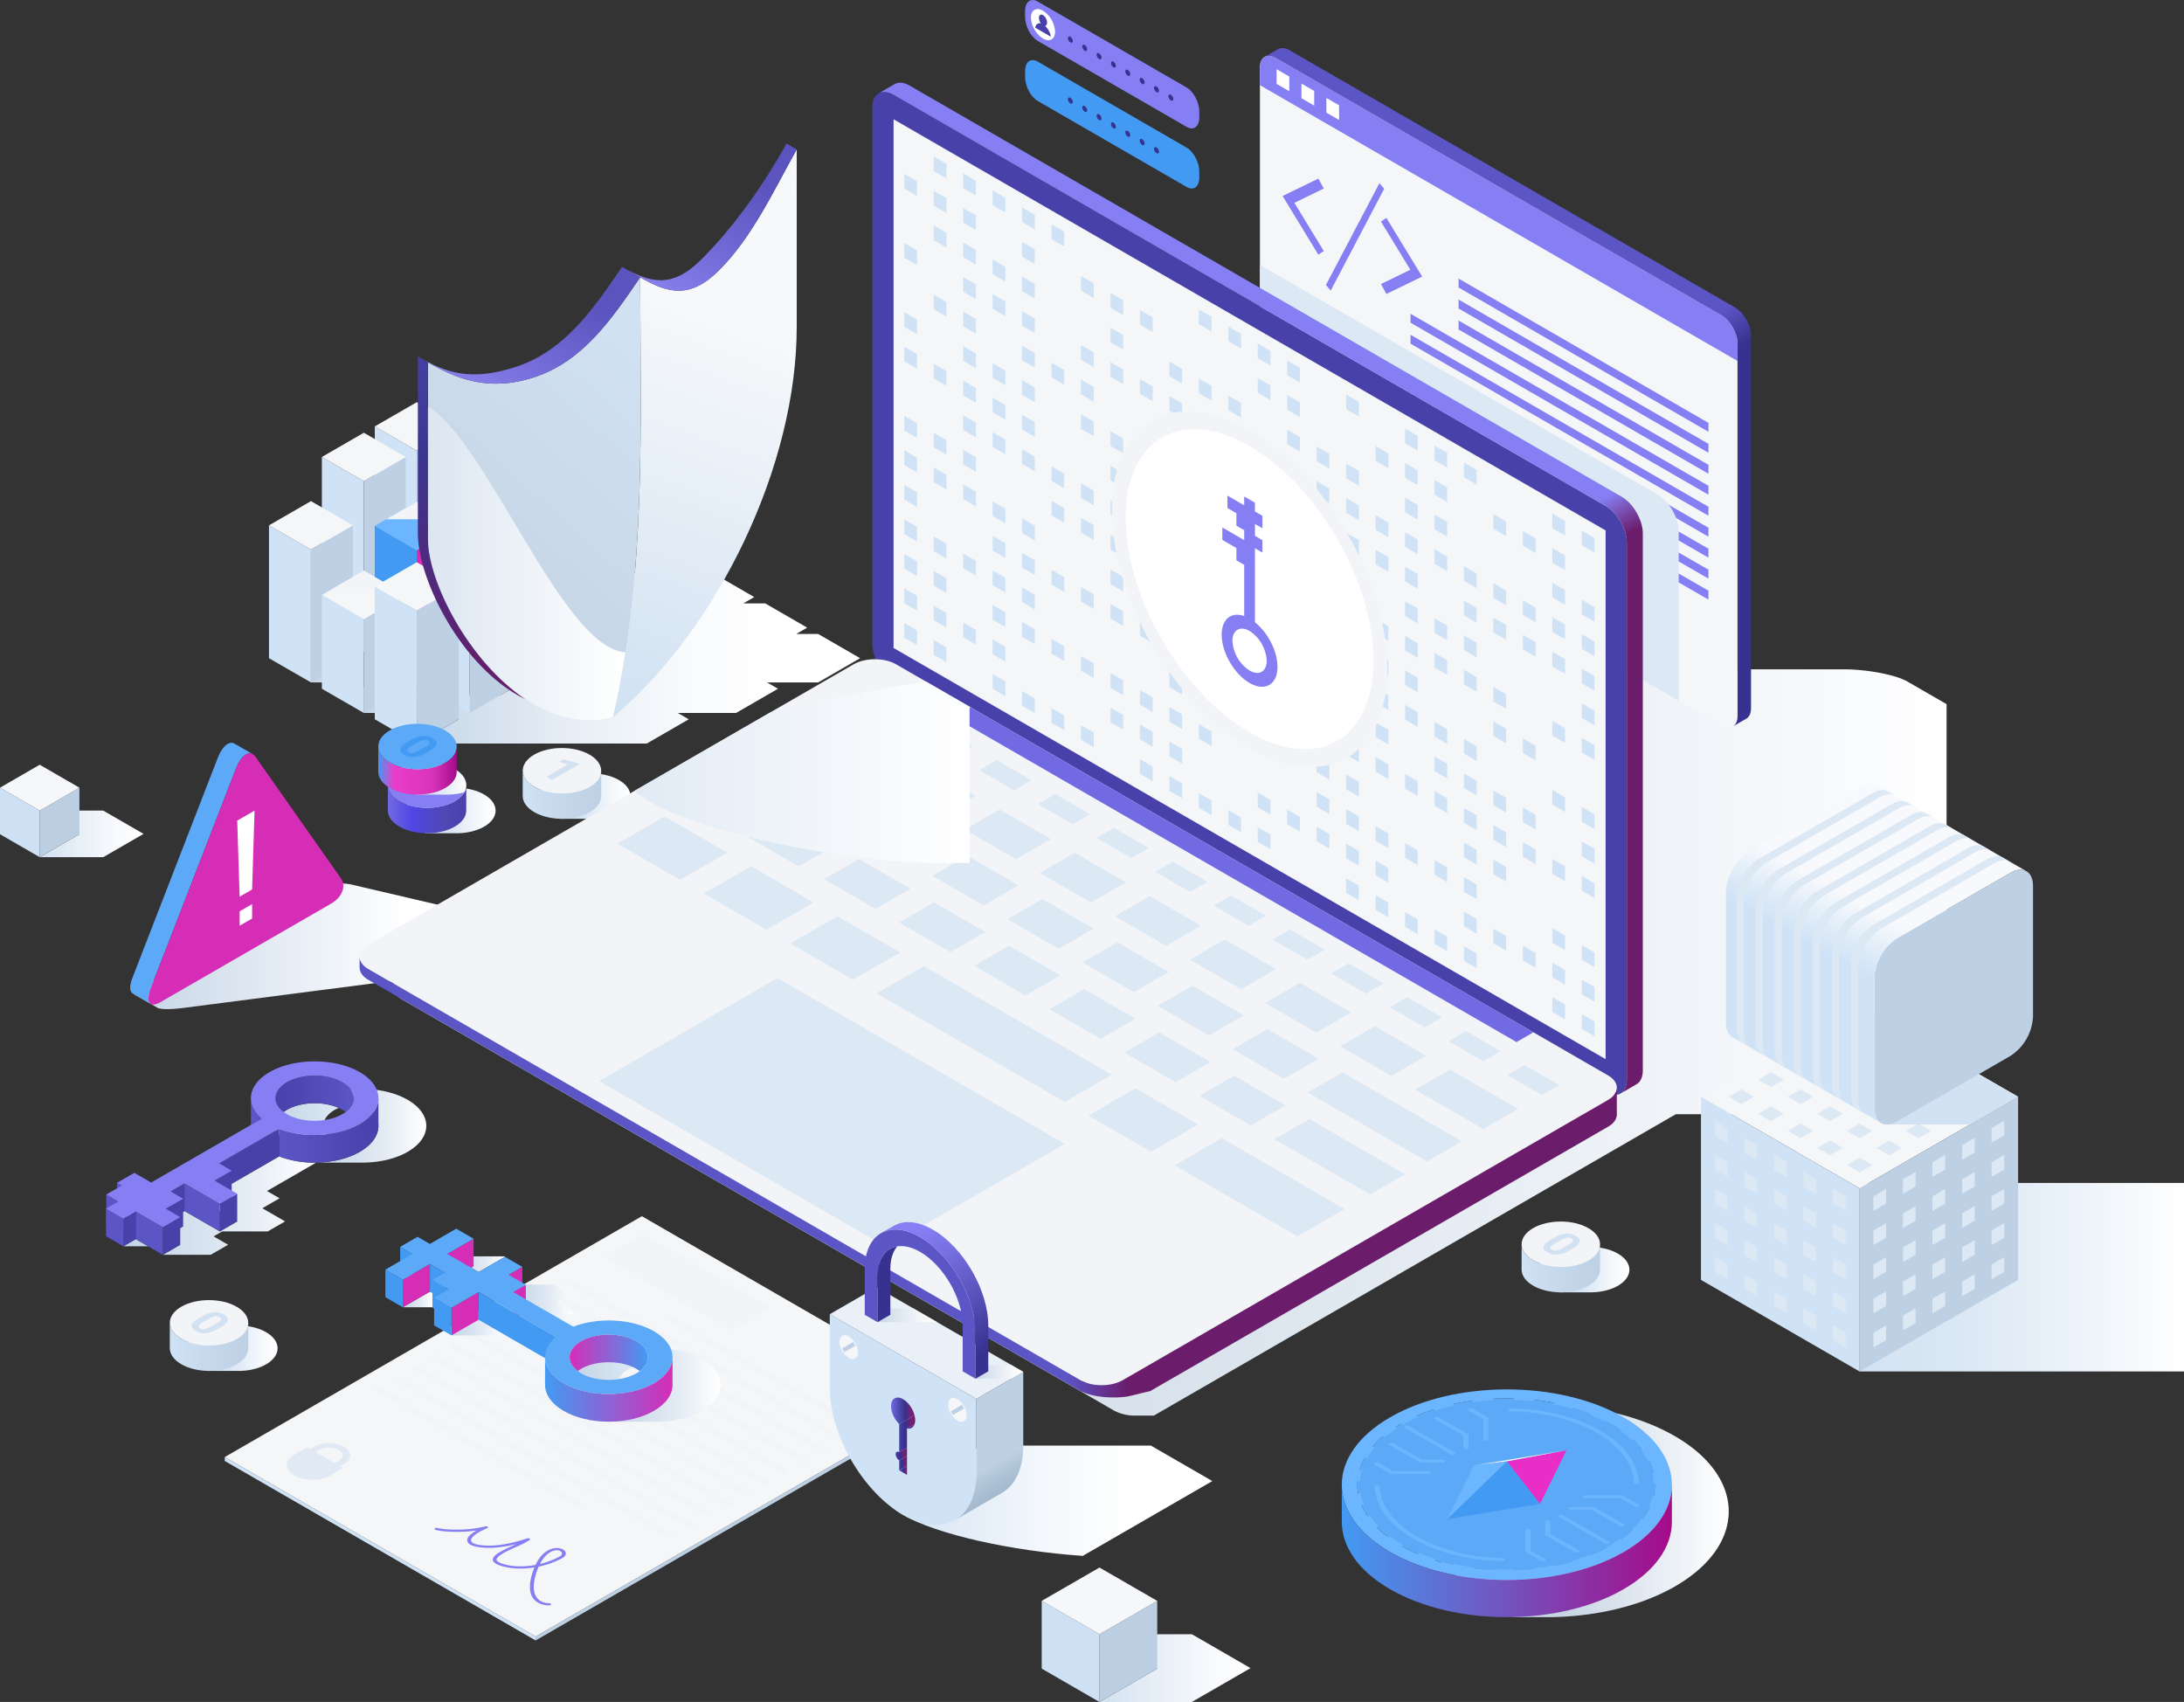 <?xml version="1.0"?>
<svg xmlns="http://www.w3.org/2000/svg" xmlns:xlink="http://www.w3.org/1999/xlink" viewBox="0 0 1405.585 1095.213" id="Secureddata">
  <rect x="0" y="0" width="1405.585" height="1095.213" fill="#333333" stroke="none"/>
  <defs>
    <linearGradient id="j" x1="253.059" x2="1252.786" y1="670.821" y2="670.821" gradientUnits="userSpaceOnUse">
      <stop offset="0" stop-color="#c6d4e3" class="stopColorc6cae3 svgShape"/>
      <stop offset=".242" stop-color="#ccd9e6" class="stopColorcccfe6 svgShape"/>
      <stop offset=".552" stop-color="#dce5ee" class="stopColordcdeee svgShape"/>
      <stop offset=".9" stop-color="#f6f8fb" class="stopColorf6f7fb svgShape"/>
      <stop offset="1" stop-color="#ffffff" class="stopColorffffff svgShape"/>
    </linearGradient>
    <linearGradient id="k" x1="268.2" x2="553.546" y1="423.535" y2="423.535" gradientUnits="userSpaceOnUse">
      <stop offset="0" stop-color="#c6d6e7" class="stopColorc6cbe7 svgShape"/>
      <stop offset=".021" stop-color="#c8d8e8" class="stopColorc8cde8 svgShape"/>
      <stop offset=".333" stop-color="#e6edf5" class="stopColore6e8f5 svgShape"/>
      <stop offset=".6" stop-color="#f8fafc" class="stopColorf8f9fc svgShape"/>
      <stop offset=".79" stop-color="#ffffff" class="stopColorffffff svgShape"/>
    </linearGradient>
    <linearGradient id="a" x1="-214.636" x2="-156.213" y1="521.579" y2="521.579" gradientTransform="translate(475.166)" gradientUnits="userSpaceOnUse">
      <stop offset=".427" stop-color="#d3e2f2" class="stopColord3d8f2 svgShape"/>
      <stop offset=".468" stop-color="#d7e5f3" class="stopColord7dcf3 svgShape"/>
      <stop offset=".806" stop-color="#f4f8fc" class="stopColorf4f5fc svgShape"/>
      <stop offset="1" stop-color="#ffffff" class="stopColorffffff svgShape"/>
    </linearGradient>
    <linearGradient id="l" x1="-225.577" x2="-175.085" y1="520.67" y2="520.67" gradientTransform="translate(475.166)" gradientUnits="userSpaceOnUse">
      <stop offset="0" stop-color="#726ae2" class="stopColor6a6ae2 svgShape"/>
      <stop offset=".309" stop-color="#5046e4" class="stopColor5a5acc svgShape"/>
      <stop offset=".739" stop-color="#4f48b3" class="stopColor4848b3 svgShape"/>
      <stop offset="1" stop-color="#4841aa" class="stopColor4141aa svgShape"/>
    </linearGradient>
    <linearGradient id="m" x1="254.388" x2="300.061" y1="500.975" y2="500.975" gradientUnits="userSpaceOnUse">
      <stop offset=".427" stop-color="#d3e2f2" class="stopColord3d8f2 svgShape"/>
      <stop offset=".598" stop-color="#dbe7f4" class="stopColordbdff4 svgShape"/>
      <stop offset=".867" stop-color="#f1f6fb" class="stopColorf1f3fb svgShape"/>
      <stop offset="1" stop-color="#ffffff" class="stopColorffffff svgShape"/>
    </linearGradient>
    <linearGradient id="n" x1="-231.726" x2="-181.232" y1="495.821" y2="495.821" gradientTransform="translate(475.166)" gradientUnits="userSpaceOnUse">
      <stop offset="0" stop-color="#429af2" class="stopColorf2bd42 svgShape"/>
      <stop offset=".2" stop-color="#e93dca" class="stopColore9b13d svgShape"/>
      <stop offset=".697" stop-color="#d833ba" class="stopColord89833 svgShape"/>
      <stop offset="1" stop-color="#a50b89" class="stopColord18f2f svgShape"/>
    </linearGradient>
    <linearGradient id="o" x1="-127.811" x2="-69.388" y1="512.3" y2="512.3" xlink:href="#a"/>
    <linearGradient id="b" x1="-138.753" x2="-88.261" y1="511.393" y2="511.393" gradientTransform="translate(475.166)" gradientUnits="userSpaceOnUse">
      <stop offset="0" stop-color="#d0e3f6" class="stopColord0d4f6 svgShape"/>
      <stop offset=".417" stop-color="#c6d9ed" class="stopColorc6caed svgShape"/>
      <stop offset="1" stop-color="#bdd0e4" class="stopColorbdc1e4 svgShape"/>
    </linearGradient>
    <linearGradient id="p" x1="515.057" x2="573.481" y1="817.015" y2="817.015" xlink:href="#a"/>
    <linearGradient id="q" x1="504.116" x2="554.608" y1="816.108" y2="816.108" xlink:href="#b"/>
    <linearGradient id="r" x1="-354.943" x2="-296.519" y1="867.578" y2="867.578" xlink:href="#a"/>
    <linearGradient id="s" x1="-365.884" x2="-315.392" y1="866.671" y2="866.671" xlink:href="#b"/>
    <linearGradient id="t" x1="912.769" x2="1112.581" y1="972.385" y2="972.385" gradientUnits="userSpaceOnUse">
      <stop offset=".453" stop-color="#c6d4e3" class="stopColorc6cae3 svgShape"/>
      <stop offset="1" stop-color="#ffffff" class="stopColorffffff svgShape"/>
    </linearGradient>
    <linearGradient id="u" x1="863.556" x2="1075.996" y1="997.946" y2="997.946" gradientUnits="userSpaceOnUse">
      <stop offset="0" stop-color="#429af2" class="stopColorf2bd42 svgShape"/>
      <stop offset="1" stop-color="#a50b89" class="stopColord18f2f svgShape"/>
    </linearGradient>
    <linearGradient id="v" x1="57.116" x2="-65.756" y1="455.186" y2="123.836" gradientTransform="matrix(-1 0 0 1 432.256 0)" gradientUnits="userSpaceOnUse">
      <stop offset="0" stop-color="#d0e1f2" class="stopColord0d3f2 svgShape"/>
      <stop offset=".741" stop-color="#f6f8fa" class="stopColorf6f6fa svgShape"/>
    </linearGradient>
    <linearGradient id="w" x1="155.675" x2="3.597" y1="411.924" y2="243.731" gradientTransform="matrix(-1 0 0 1 432.256 0)" gradientUnits="userSpaceOnUse">
      <stop offset="0" stop-color="#c4d2e1" class="stopColorc4c8e1 svgShape"/>
      <stop offset="1" stop-color="#d0e1f2" class="stopColord0d3f2 svgShape"/>
    </linearGradient>
    <linearGradient id="x" x1="29.761" x2="156.822" y1="362.497" y2="362.497" gradientTransform="matrix(-1 0 0 1 432.256 0)" gradientUnits="userSpaceOnUse">
      <stop offset="0" stop-color="#ffffff" class="stopColorffffff svgShape"/>
      <stop offset="1" stop-color="#dce6f1" class="stopColordce0f1 svgShape"/>
    </linearGradient>
    <linearGradient id="c" x1="-55.115" x2="5.714" y1="81.49" y2="186.849" gradientTransform="matrix(-1 0 0 1 432.256 0)" gradientUnits="userSpaceOnUse">
      <stop offset=".259" stop-color="#5b54be" class="stopColor5457be svgShape"/>
      <stop offset=".941" stop-color="#817ae7" class="stopColor7a7de7 svgShape"/>
      <stop offset="1" stop-color="#857eeb" class="stopColor7e80eb svgShape"/>
    </linearGradient>
    <linearGradient id="y" x1="62.873" x2="120.704" y1="153.849" y2="254.014" xlink:href="#c"/>
    <linearGradient id="z" x1="128.729" x2="128.729" y1="449.957" y2="229.4" gradientTransform="matrix(-1 0 0 1 432.256 0)" gradientUnits="userSpaceOnUse">
      <stop offset="0" stop-color="#671d67" class="stopColor1d1e67 svgShape"/>
      <stop offset=".703" stop-color="#3b3590" class="stopColor353790 svgShape"/>
      <stop offset="1" stop-color="#4640a3" class="stopColor4043a3 svgShape"/>
    </linearGradient>
    <linearGradient id="A" x1="893.604" x2="1155.496" y1="-9.389" y2="444.221" gradientUnits="userSpaceOnUse">
      <stop offset=".551" stop-color="#5c55c6" class="stopColor5555c6 svgShape"/>
      <stop offset=".597" stop-color="#3a3493" class="stopColor363493 svgShape"/>
      <stop offset=".6" stop-color="#37318f" class="stopColor34318f svgShape"/>
    </linearGradient>
    <linearGradient id="B" x1="86.306" x2="380.592" y1="608.934" y2="608.934" gradientUnits="userSpaceOnUse">
      <stop offset="0" stop-color="#c6d6e7" class="stopColorc6cbe7 svgShape"/>
      <stop offset=".596" stop-color="#ffffff" class="stopColorffffff svgShape"/>
    </linearGradient>
    <linearGradient id="C" x1="690.173" x2="1088.245" y1="-11.948" y2="677.534" gradientUnits="userSpaceOnUse">
      <stop offset=".576" stop-color="#867ff4" class="stopColor7f7ff4 svgShape"/>
      <stop offset=".612" stop-color="#6b1c6b" class="stopColor1e1c6b svgShape"/>
    </linearGradient>
    <linearGradient id="D" x1="231.413" x2="1040.566" y1="757.606" y2="757.606" gradientUnits="userSpaceOnUse">
      <stop offset=".562" stop-color="#5c55c6" class="stopColor5555c6 svgShape"/>
      <stop offset=".612" stop-color="#6b1c6b" class="stopColor1e1c6b svgShape"/>
    </linearGradient>
    <linearGradient id="E" x1="408.286" x2="623.977" y1="496.904" y2="496.904" gradientUnits="userSpaceOnUse">
      <stop offset="0" stop-color="#e1eaf4" class="stopColore1e5f4 svgShape"/>
      <stop offset="1" stop-color="#ffffff" class="stopColorffffff svgShape"/>
    </linearGradient>
    <linearGradient id="d" x1="292.057" x2="324.971" y1="813.499" y2="813.499" gradientUnits="userSpaceOnUse">
      <stop offset="0" stop-color="#c6d6e7" class="stopColorc6cbe7 svgShape"/>
      <stop offset=".254" stop-color="#cfddeb" class="stopColorcfd3eb svgShape"/>
      <stop offset=".662" stop-color="#e6edf5" class="stopColore6e9f5 svgShape"/>
      <stop offset="1" stop-color="#ffffff" class="stopColorffffff svgShape"/>
    </linearGradient>
    <linearGradient id="F" x1="290.583" x2="323.412" y1="854.295" y2="854.295" xlink:href="#d"/>
    <linearGradient id="e" x1="371.897" x2="407.183" y1="882.289" y2="882.289" gradientUnits="userSpaceOnUse">
      <stop offset="0" stop-color="#c6d6e7" class="stopColorc6cbe7 svgShape"/>
      <stop offset="1" stop-color="#dce8f4" class="stopColordce1f4 svgShape"/>
    </linearGradient>
    <linearGradient id="G" x1="391.798" x2="463.628" y1="891.486" y2="891.486" xlink:href="#d"/>
    <linearGradient id="H" x1="259.229" x2="278.302" y1="836.194" y2="836.194" xlink:href="#d"/>
    <linearGradient id="I" x1="330.315" x2="369.214" y1="840.135" y2="840.135" xlink:href="#d"/>
    <linearGradient id="J" x1="366.62" x2="417.001" y1="870.563" y2="870.563" gradientUnits="userSpaceOnUse">
      <stop offset="0" stop-color="#d62db7" class="stopColord6952d svgShape"/>
      <stop offset="1" stop-color="#429af2" class="stopColorf2bd42 svgShape"/>
    </linearGradient>
    <linearGradient id="K" x1="350.79" x2="432.837" y1="894.128" y2="894.128" gradientUnits="userSpaceOnUse">
      <stop offset="0" stop-color="#429af2" class="stopColorf2bd42 svgShape"/>
      <stop offset="1" stop-color="#d62db7" class="stopColord6952d svgShape"/>
    </linearGradient>
    <linearGradient id="L" x1="177.315" x2="217.954" y1="724.458" y2="724.458" xlink:href="#e"/>
    <linearGradient id="M" x1="79.444" x2="203.51" y1="775.789" y2="775.789" xlink:href="#d"/>
    <linearGradient id="N" x1="203.743" x2="274.34" y1="724.459" y2="724.459" xlink:href="#d"/>
    <linearGradient id="O" x1="95.476" x2="95.482" y1="802.069" y2="802.069" gradientUnits="userSpaceOnUse">
      <stop offset="0" stop-color="#c6d6e7" class="stopColorc6cbe7 svgShape"/>
      <stop offset="1" stop-color="#ffffff" class="stopColorffffff svgShape"/>
    </linearGradient>
    <linearGradient id="P" x1="177.327" x2="227.708" y1="703.847" y2="703.847" gradientUnits="userSpaceOnUse">
      <stop offset="0" stop-color="#4841aa" class="stopColor4141aa svgShape"/>
      <stop offset="1" stop-color="#5c55c6" class="stopColor5555c6 svgShape"/>
    </linearGradient>
    <linearGradient id="Q" x1="179.626" x2="243.544" y1="727.41" y2="727.41" gradientUnits="userSpaceOnUse">
      <stop offset="0" stop-color="#5c55c6" class="stopColor5555c6 svgShape"/>
      <stop offset="1" stop-color="#4841aa" class="stopColor4141aa svgShape"/>
    </linearGradient>
    <linearGradient id="R" x1="1196.767" x2="1405.585" y1="821.869" y2="821.869" gradientUnits="userSpaceOnUse">
      <stop offset="0" stop-color="#d3e2f2" class="stopColord3d8f2 svgShape"/>
      <stop offset=".289" stop-color="#dae7f4" class="stopColordadef4 svgShape"/>
      <stop offset=".711" stop-color="#eef4fa" class="stopColoreef0fa svgShape"/>
      <stop offset="1" stop-color="#ffffff" class="stopColorffffff svgShape"/>
    </linearGradient>
    <linearGradient id="S" x1="-264.204" x2="-170.665" y1="681.528" y2="519.514" gradientTransform="translate(1403.629)" gradientUnits="userSpaceOnUse">
      <stop offset=".414" stop-color="#d0e3f6" class="stopColord0d4f6 svgShape"/>
      <stop offset=".62" stop-color="#f7f9fc" class="stopColorf7f7fc svgShape"/>
    </linearGradient>
    <linearGradient id="T" x1="570.059" x2="780.241" y1="965.713" y2="965.713" gradientUnits="userSpaceOnUse">
      <stop offset="0" stop-color="#d3e2f2" class="stopColord3d8f2 svgShape"/>
      <stop offset=".033" stop-color="#d5e4f3" class="stopColord5daf3 svgShape"/>
      <stop offset=".493" stop-color="#f4f8fc" class="stopColorf4f5fc svgShape"/>
      <stop offset=".753" stop-color="#ffffff" class="stopColorffffff svgShape"/>
    </linearGradient>
    <linearGradient id="U" x1="621.491" x2="651.798" y1="904.197" y2="956.689" gradientUnits="userSpaceOnUse">
      <stop offset=".693" stop-color="#bdd0e4" class="stopColorbdc1e4 svgShape"/>
      <stop offset=".849" stop-color="#aec2d6" class="stopColoraeb3d6 svgShape"/>
      <stop offset="1" stop-color="#a5b9ce" class="stopColora5aace svgShape"/>
    </linearGradient>
    <linearGradient id="f" x1="627.796" x2="658.548" y1="882.799" y2="882.799" gradientUnits="userSpaceOnUse">
      <stop offset="0" stop-color="#c6d6e7" class="stopColorc6cbe7 svgShape"/>
      <stop offset=".221" stop-color="#d5e1ee" class="stopColord5d9ee svgShape"/>
      <stop offset=".719" stop-color="#f4f6f8" class="stopColorf4f5fa svgShape"/>
      <stop offset="1" stop-color="#ffffff" class="stopColorffffff svgShape"/>
    </linearGradient>
    <linearGradient id="V" x1="564.77" x2="603.138" y1="846.416" y2="846.416" xlink:href="#f"/>
    <linearGradient id="W" x1="583.723" x2="639.471" y1="783.895" y2="880.454" gradientUnits="userSpaceOnUse">
      <stop offset=".094" stop-color="#867ff4" class="stopColor7f7ff4 svgShape"/>
      <stop offset=".284" stop-color="#7770e1" class="stopColor7170e1 svgShape"/>
      <stop offset=".669" stop-color="#4f49af" class="stopColor4c49af svgShape"/>
      <stop offset=".892" stop-color="#37318f" class="stopColor34318f svgShape"/>
    </linearGradient>
    <linearGradient id="h" x1="578.702" x2="583.733" y1="941.486" y2="941.486" gradientUnits="userSpaceOnUse">
      <stop offset="0" stop-color="#4841aa" class="stopColor4141aa svgShape"/>
      <stop offset=".367" stop-color="#36308d" class="stopColor31308d svgShape"/>
      <stop offset=".76" stop-color="#742174" class="stopColor232174 svgShape"/>
      <stop offset="1" stop-color="#6b1c6b" class="stopColor1e1c6b svgShape"/>
    </linearGradient>
    <linearGradient id="g" x1="578.702" x2="583.733" y1="946.166" y2="946.166" gradientUnits="userSpaceOnUse">
      <stop offset="0" stop-color="#5c55c6" class="stopColor5555c6 svgShape"/>
      <stop offset=".137" stop-color="#524bb6" class="stopColor4b4bb6 svgShape"/>
      <stop offset=".517" stop-color="#37318d" class="stopColor33318d svgShape"/>
      <stop offset=".818" stop-color="#742274" class="stopColor242274 svgShape"/>
      <stop offset="1" stop-color="#6b1c6b" class="stopColor1e1c6b svgShape"/>
    </linearGradient>
    <linearGradient id="X" x1="573.448" x2="588.542" y1="907.838" y2="907.838" gradientUnits="userSpaceOnUse">
      <stop offset="0" stop-color="#726ae2" class="stopColor6a6ae2 svgShape"/>
      <stop offset=".293" stop-color="#544db6" class="stopColor4e4db6 svgShape"/>
      <stop offset=".604" stop-color="#38328d" class="stopColor34328d svgShape"/>
      <stop offset=".851" stop-color="#742274" class="stopColor242274 svgShape"/>
      <stop offset="1" stop-color="#6b1c6b" class="stopColor1e1c6b svgShape"/>
    </linearGradient>
    <linearGradient id="Y" x1="583.733" x2="588.563" y1="917.925" y2="917.925" xlink:href="#g"/>
    <linearGradient id="Z" x1="578.702" x2="588.989" y1="922.562" y2="922.562" xlink:href="#h"/>
    <linearGradient id="aa" x1="576.417" x2="583.733" y1="935.621" y2="935.621" xlink:href="#h"/>
    <linearGradient id="i" x1="707.599" x2="804.804" y1="1073.418" y2="1073.418" gradientUnits="userSpaceOnUse">
      <stop offset="0" stop-color="#d1e0f0" class="stopColord1d6f0 svgShape"/>
      <stop offset=".26" stop-color="#e1ebf5" class="stopColore1e4f5 svgShape"/>
      <stop offset=".711" stop-color="#f7f9fc" class="stopColorf7f8fc svgShape"/>
      <stop offset="1" stop-color="#ffffff" class="stopColorffffff svgShape"/>
    </linearGradient>
    <linearGradient id="ab" x1="25.559" x2="92.383" y1="536.603" y2="536.603" xlink:href="#i"/>
  </defs>
  <g style="isolation:isolate" fill="#010001" class="color000000 svgShape">
    <g fill="#010001" class="color000000 svgShape">
      <path d="m1252.786 453.11-25.164-14.53c-7.502-4.332-25.914-7.874-40.924-7.874H588.011c-15.006 0-329.327 196.647-329.327 196.647-7.5 4.332-7.5 11.418 0 15.754l458.268 264.578a27.999 27.999 0 0 0 13.727 3.25h11.918l322.619-186.265 13.318-7.692h174.252Z" style="mix-blend-mode:multiply" fill="url(#j)" data-name="Shadow from laptop"/>
      <g data-name="Paper sheet" fill="#010001" class="color000000 svgShape">
        <path fill="#f4f6f8" d="M344.722 1053.146 144.63 937.623l268.465-155L613.186 898.15l-268.464 154.996z" class="colorf7f7fc svgShape"/>
        <path fill="#e1eaf4" d="m218.874 943.486 2.543-1.469c2.559-1.476 3.969-3.441 3.969-5.527 0-2.09-1.41-4.055-3.969-5.531-5.281-3.051-13.875-3.051-19.16 0l-2.543 1.469-1.967-1.137-8.373 4.832c-6.377 3.683-6.38 9.652-.002 13.336 6.377 3.683 16.719 3.68 23.096 0l8.373-4.836Zm-15.695-9.058 2.543-1.47a13.537 13.537 0 0 1 12.232-.003c1.635.945 2.533 2.2 2.531 3.535 0 1.332-.898 2.586-2.533 3.527l-2.543 1.47Z" class="colore1e5f4 svgShape"/>
        <path fill="#f2f4f7" d="m429.839 845.627 126.767 73.187-3.464 2-126.768-73.187 3.465-2zM365.175 822.291l179.306 103.523-3.463 2-179.306-103.523 3.463-2zM353.052 829.291l179.306 103.523-3.465 2-179.306-103.523 3.465-2zM340.927 836.291l179.306 103.523-3.465 2-179.306-103.523 3.465-2zM328.802 843.291l179.306 103.523-3.463 2-179.306-103.523 3.463-2zM316.679 850.291l179.306 103.523-3.465 2-179.306-103.523 3.465-2zM304.554 857.291 483.86 960.814l-3.463 2-179.306-103.523 3.463-2zM292.431 864.291l179.306 103.523-3.465 2-179.306-103.523 3.465-2zM280.306 871.291l179.306 103.523-3.465 2-179.306-103.523 3.465-2zM268.181 878.291l179.306 103.523-3.463 2-179.306-103.523 3.463-2zM256.058 885.291l179.306 103.523-3.465 2-179.306-103.523 3.465-2zM243.933 892.291l135.429 78.191-3.465 2-135.429-78.191 3.465-2zM496.235 841.623l-82.273-47.5-25.547 14.75 82.271 47.5 25.549-14.75z" class="colorf2f2f7 svgShape"/>
        <path fill="#867ff4" d="M354.628 1032.299c-.059-.391-.652-.676-1.324-.645a10.633 10.633 0 0 1-5.692-1.598c-3.183-2.074-6.152-6.992-2.219-18.652a36.613 36.613 0 0 1 1.293-3.308 54.4 54.4 0 0 0 15.325-5.547c2.166-1.25 2.742-3.02 1.466-4.512-1.13-1.32-3.474-2.047-5.966-1.856-2.58.204-8.532 1.72-12.864 10.84-6.72 1.266-14.285 1.45-21.265-.746-2.4-.758-3.635-1.574-3.77-2.5-.36-2.441 6.864-5.738 12.668-8.386a61.41 61.41 0 0 0 8.582-4.391.503.503 0 0 0-.011-.902 1.885 1.885 0 0 0-1.532-.16c-5.648 1.808-17.398 5.578-28.828 4.48-2.906-.281-6.52-.973-7.223-2.672-.878-2.121 2.94-5.234 10.215-8.32.506-.215.647-.618.328-.93a1.773 1.773 0 0 0-1.568-.281c-10.8 2.886-25.08 2.426-30.822 1.008a1.657 1.657 0 0 0-1.61.37c-.265.36.024.774.645.926 5.18 1.282 16.156 1.856 26.336.305-4.691 2.633-6.777 5.145-5.906 7.25.56 1.356 2.613 3.102 9.203 3.738 7.98.766 15.943-.629 22.16-2.214-.492.226-.98.453-1.488.683-6.914 3.152-14.059 6.414-13.59 9.617.209 1.414 1.904 2.633 5.039 3.621 7.142 2.25 14.816 2.22 21.734 1.086-.332.797-.65 1.63-.953 2.528-3.328 9.863-2.367 16.562 2.856 19.906a14.304 14.304 0 0 0 7.671 2.027c.672-.035 1.168-.375 1.11-.765Zm3.21-34.715a4.103 4.103 0 0 1 3.444 1.082c.639.746.71 1.894-1.004 2.883a49.988 49.988 0 0 1-12.771 4.855c3.17-6.062 7.219-8.578 10.332-8.82Z" class="color7f7ff4 svgShape"/>
        <path fill="#bdd0e4" d="m613.186 900.627-268.464 154.996v-2.477L613.186 898.15v2.477z" class="colorbdc1e4 svgShape"/>
        <path fill="#d0e3f6" d="M344.722 1055.623 144.63 940.103v-2.48l200.092 115.523v2.477z" class="colord0d4f6 svgShape"/>
      </g>
      <g data-name="Back block" fill="#010001" class="color000000 svgShape">
        <path fill="url(#k)" d="m553.546 423.545-27.012-15.598H512.44l7.046-4.068-27.013-15.597H478.38l7.046-4.069-27.013-15.597H268.2l27.013 15.597-27.013 15.598h54.027l7.046 4.068-27.012 15.597h54.026l7.046 4.069-7.034 4.062h-54.026l27.016 15.595-7.028 4.057h-54.043l27.022 15.597-27.022 15.598h148.053l27.012-15.598-7.03-4.059h37.439l.001.001v-.001h.001l27.014-15.595-7.032-4.06h32.858l27.012-15.597z"/>
        <path fill="#c6d6e7" d="M234.171 441.936h27.008v16.86h-27.008zM200.118 422.28h27.008v16.86h-27.008z" class="colorc6cbe7 svgShape"/>
        <path fill="#d0e3f6" d="m268.214 399.821-27.016-15.597V274.405l27.016 15.599v109.817z" class="colord0d4f6 svgShape"/>
        <path fill="#bdd0e4" d="m268.214 399.821 27.015-15.597V274.405l-27.015 15.599v109.817z" class="colorbdc1e4 svgShape"/>
        <path fill="#f4f6f8" d="m268.214 290.004-27.016-15.599 27.016-15.597 27.015 15.597-27.015 15.599z" class="colorf7f7fc svgShape"/>
        <path fill="#d0e3f6" d="m302.261 419.476-27.016-15.593V294.062l27.016 15.597v109.817z" class="colord0d4f6 svgShape"/>
        <path fill="#bdd0e4" d="m302.261 419.476 27.015-15.593V294.062l-27.015 15.597v109.817z" class="colorbdc1e4 svgShape"/>
        <path fill="#f4f6f8" d="m302.261 309.659-27.016-15.597 27.016-15.596 27.015 15.596-27.015 15.597z" class="colorf7f7fc svgShape"/>
        <path fill="#d0e3f6" d="m336.308 439.135-27.016-15.596V313.72l27.016 15.595v109.82z" class="colord0d4f6 svgShape"/>
        <path fill="#bdd0e4" d="m336.308 439.135 27.015-15.596V313.72l-27.015 15.595v109.82z" class="colorbdc1e4 svgShape"/>
        <path fill="#f4f6f8" d="m336.308 329.315-27.016-15.595 27.016-15.597 27.015 15.597-27.015 15.595z" class="colorf7f7fc svgShape"/>
        <path fill="#d0e3f6" d="m234.167 419.481-27.016-15.596V294.064l27.016 15.597v109.82z" class="colord0d4f6 svgShape"/>
        <path fill="#bdd0e4" d="m234.167 419.481 27.012-15.596V294.064l-27.012 15.597v109.82z" class="colorbdc1e4 svgShape"/>
        <path fill="#f4f6f8" d="m234.167 309.661-27.016-15.597 27.016-15.596 27.012 15.596-27.012 15.597z" class="colorf7f7fc svgShape"/>
        <path fill="#429af2" d="m268.214 439.14-27.016-15.601v-85.21l27.016 15.596v85.215z" class="colorf2bd42 svgShape"/>
        <path fill="#d62db7" d="m268.214 439.14 27.015-15.601v-85.21l-27.015 15.596v85.215z" class="colord6952d svgShape"/>
        <path fill="#6cb5ff" d="m268.214 353.925-27.016-15.596 27.016-15.597 27.015 15.597-27.015 15.596z" class="colorffea6c svgShape"/>
        <path d="M248.4 334.17h39.622l-19.808-11.438L248.4 334.17z" style="mix-blend-mode:multiply" fill="#f2f4f7" class="colorf2f2f7 svgShape"/>
        <path fill="#d0e3f6" d="m302.265 458.792-27.018-15.598v-98.969l27.018 15.597v98.97z" class="colord0d4f6 svgShape"/>
        <path fill="#bdd0e4" d="m302.265 458.792 27.011-15.598v-98.969l-27.011 15.597v98.97z" class="colorbdc1e4 svgShape"/>
        <path fill="#f4f6f8" d="m302.265 359.822-27.018-15.597 27.018-15.596 27.011 15.596-27.011 15.597z" class="colorf7f7fc svgShape"/>
        <path fill="#d0e3f6" d="m200.118 439.14-27.015-15.597v-85.477l27.015 15.597v85.477z" class="colord0d4f6 svgShape"/>
        <path fill="#bdd0e4" d="m200.118 439.14 27.014-15.597v-85.477l-27.014 15.597v85.477z" class="colorbdc1e4 svgShape"/>
        <path fill="#f4f6f8" d="m200.118 353.663-27.015-15.597 27.015-15.598 27.014 15.598-27.014 15.597z" class="colorf7f7fc svgShape"/>
        <path fill="#d0e3f6" d="m234.171 458.796-27.02-15.597v-60.34l27.02 15.597v60.34z" class="colord0d4f6 svgShape"/>
        <path fill="#bdd0e4" d="m234.171 458.796 27.012-15.597v-60.34l-27.012 15.597v60.34z" class="colorbdc1e4 svgShape"/>
        <path fill="#f4f6f8" d="m234.171 398.456-27.02-15.597 27.02-15.596 27.012 15.596-27.012 15.597z" class="colorf7f7fc svgShape"/>
        <path d="M214.357 378.7h39.622l-19.808-11.437-19.814 11.437z" style="mix-blend-mode:multiply" fill="#f2f4f7" class="colorf2f2f7 svgShape"/>
        <path fill="#d0e3f6" d="m268.218 478.454-27.016-15.602V377.38l27.016 15.595v85.479z" class="colord0d4f6 svgShape"/>
        <path fill="#bdd0e4" d="m268.218 478.454 27.015-15.602V377.38l-27.015 15.595v85.479z" class="colorbdc1e4 svgShape"/>
        <path fill="#f4f6f8" d="m268.218 392.975-27.016-15.595 27.016-15.597 27.015 15.597-27.015 15.595z" class="colorf7f7fc svgShape"/>
      </g>
      <g data-name="Data pieces" fill="#010001" class="color000000 svgShape">
        <path d="M311.505 511.232c-5.278-3.043-12.29-4.446-19.178-4.24h-18.756v1.768a28.781 28.781 0 0 0-5.713 2.472c-9.818 5.715-9.761 14.969.12 20.676a28.667 28.667 0 0 0 5.593 2.43v1.847h20.908c6.229-.105 12.4-1.523 17.143-4.27 9.818-5.714 9.77-14.968-.117-20.683Z" style="mix-blend-mode:multiply" fill="url(#a)"/>
        <path fill="url(#l)" d="M257.04 531.896c-4.977-2.87-7.461-6.636-7.451-10.406l.021-16.333c-.01 3.767 2.475 7.536 7.448 10.411 9.89 5.711 25.869 5.711 35.689.004 4.879-2.84 7.322-6.547 7.334-10.266l-.023 16.333c-.008 3.714-2.452 7.425-7.33 10.261-9.823 5.711-25.801 5.711-35.688-.004Z"/>
        <path fill="#867ff4" d="M257.058 515.568c-9.885-5.707-9.938-14.962-.12-20.67 9.827-5.71 25.809-5.71 35.692 0 9.89 5.708 9.94 14.963.117 20.674-9.82 5.707-25.799 5.707-35.69-.004Z" class="color7f7ff4 svgShape"/>
        <path d="M288.331 511.334a40.914 40.914 0 0 0 10.48-1.516c2.862-5.077.815-10.884-6.181-14.92-9.883-5.71-25.865-5.71-35.692 0a20.498 20.498 0 0 0-2.55 1.765c-.006 3.762 2.472 7.527 7.441 10.398a28.395 28.395 0 0 0 5.596 2.425v1.848Z" style="mix-blend-mode:multiply" fill="url(#m)"/>
        <path fill="url(#n)" d="M250.892 507.05c-4.975-2.871-7.461-6.64-7.452-10.407l.022-16.334c-.008 3.766 2.474 7.538 7.449 10.413 9.889 5.707 25.867 5.707 35.69.003 4.878-2.84 7.32-6.548 7.333-10.267l-.023 16.33c-.01 3.717-2.453 7.426-7.332 10.268-9.822 5.704-25.8 5.704-35.687-.006Z"/>
        <path fill="#5ca9f7" d="M250.911 490.722c-9.887-5.71-9.94-14.963-.121-20.672 9.828-5.71 25.809-5.71 35.693 0 9.889 5.709 9.938 14.963.118 20.675-9.823 5.704-25.801 5.704-35.69-.003Z" class="colorf7d25c svgShape"/>
        <path fill="#429af2" d="M273.763 484.74a16.73 16.73 0 0 1-7.164 2.376 11.001 11.001 0 0 1-6.422-1.453q-2.904-1.676-2.526-3.672.378-1.995 3.918-4.08l3.27-1.889a16.548 16.548 0 0 1 7.197-2.37 11.053 11.053 0 0 1 6.379 1.456q2.903 1.676 2.531 3.666-.372 1.992-3.914 4.078Zm.07-4.112a6.279 6.279 0 0 0 2.615-2.21c.268-.618-.025-1.177-.879-1.67a4.289 4.289 0 0 0-2.795-.507 10.74 10.74 0 0 0-3.629 1.37l-4.326 2.497a6.64 6.64 0 0 0-2.638 2.207q-.466.95.84 1.707a4.272 4.272 0 0 0 2.88.493 11.529 11.529 0 0 0 3.703-1.448Z" class="colorf2bd42 svgShape"/>
        <path d="M398.327 501.958c-5.273-3.045-12.287-4.447-19.176-4.242h-18.754v1.767a28.7 28.7 0 0 0-5.714 2.475c-9.819 5.713-9.762 14.966.119 20.677a28.668 28.668 0 0 0 5.595 2.421v1.848h20.909c6.228-.101 12.398-1.515 17.14-4.265 9.82-5.715 9.772-14.968-.119-20.681Z" style="mix-blend-mode:multiply" fill="url(#o)"/>
        <path fill="url(#b)" d="M343.864 522.619c-4.976-2.871-7.46-6.64-7.451-10.406l.021-16.333c-.01 3.767 2.475 7.537 7.45 10.412 9.888 5.706 25.865 5.706 35.69.004 4.878-2.84 7.321-6.55 7.331-10.266l-.021 16.327c-.012 3.719-2.453 7.43-7.334 10.27-9.82 5.707-25.8 5.707-35.686-.008Z"/>
        <path fill="#f2f4f7" d="M343.884 506.292c-9.887-5.71-9.94-14.961-.12-20.67 9.827-5.71 25.81-5.71 35.692 0 9.89 5.709 9.937 14.96.117 20.674-9.824 5.702-25.8 5.702-35.69-.004Z" class="colorf2f2f7 svgShape"/>
        <path fill="#d3e2f2" d="m355.298 501.847-3.53-2.038 13.616-7.86-5.51-1.68 2.844-1.643 9.998 2.726.377.221Z" class="colord3d8f2 svgShape"/>
        <path d="M1041.196 806.674c-5.275-3.047-12.287-4.45-19.178-4.243h-18.751v1.766a28.595 28.595 0 0 0-5.715 2.477c-9.819 5.71-9.762 14.965.117 20.672a28.468 28.468 0 0 0 5.598 2.425v1.848h20.908c6.228-.102 12.4-1.516 17.14-4.27 9.82-5.71 9.772-14.964-.119-20.675Z" style="mix-blend-mode:multiply" fill="url(#p)"/>
        <path fill="url(#q)" d="M986.731 827.338c-4.974-2.875-7.459-6.64-7.449-10.41l.022-16.332c-.008 3.765 2.474 7.535 7.449 10.41 9.889 5.71 25.865 5.71 35.69.004 4.876-2.84 7.322-6.547 7.331-10.266l-.021 16.328c-.012 3.719-2.453 7.426-7.334 10.27-9.82 5.707-25.801 5.707-35.688-.004Z"/>
        <path fill="#f2f4f7" d="M986.753 811.006c-9.887-5.707-9.94-14.961-.121-20.672 9.826-5.707 25.81-5.707 35.693 0 9.89 5.71 9.938 14.965.117 20.676-9.824 5.707-25.8 5.707-35.69-.004Z" class="colorf2f2f7 svgShape"/>
        <path fill="#d3e2f2" d="M1009.517 804.95a16.786 16.786 0 0 1-7.165 2.376 11.005 11.005 0 0 1-6.421-1.453q-2.904-1.676-2.528-3.672.381-1.998 3.92-4.082l3.27-1.887a16.55 16.55 0 0 1 7.195-2.37 11.07 11.07 0 0 1 6.379 1.452q2.906 1.682 2.533 3.668-.372 1.992-3.912 4.078Zm.068-4.112a6.315 6.315 0 0 0 2.617-2.211q.401-.932-.879-1.668a4.28 4.28 0 0 0-2.797-.508 10.792 10.792 0 0 0-3.63 1.367l-4.323 2.5a6.616 6.616 0 0 0-2.64 2.207q-.466.95.843 1.707a4.26 4.26 0 0 0 2.88.492 11.551 11.551 0 0 0 3.702-1.449Z" class="colord3d8f2 svgShape"/>
        <path d="M171.196 857.236c-5.275-3.047-12.287-4.45-19.178-4.242h-18.751v1.766a28.584 28.584 0 0 0-5.715 2.476c-9.819 5.711-9.762 14.965.117 20.672a28.456 28.456 0 0 0 5.598 2.426v1.847h20.908c6.228-.101 12.4-1.515 17.14-4.27 9.82-5.71 9.772-14.964-.119-20.675Z" style="mix-blend-mode:multiply" fill="url(#r)"/>
        <path fill="url(#s)" d="M116.731 877.9c-4.974-2.875-7.459-6.64-7.449-10.41l.022-16.332c-.008 3.766 2.474 7.535 7.449 10.41 9.889 5.711 25.865 5.711 35.69.004 4.876-2.84 7.322-6.547 7.331-10.266l-.021 16.329c-.012 3.718-2.453 7.425-7.334 10.27-9.82 5.706-25.801 5.706-35.688-.005Z"/>
        <path fill="#f2f4f7" d="M116.753 861.568c-9.887-5.707-9.94-14.96-.121-20.672 9.826-5.707 25.81-5.707 35.693 0 9.89 5.711 9.938 14.965.117 20.676-9.824 5.707-25.8 5.707-35.69-.004Z" class="colorf2f2f7 svgShape"/>
        <path fill="#d3e2f2" d="M139.517 855.514a16.789 16.789 0 0 1-7.165 2.375 11.006 11.006 0 0 1-6.421-1.454q-2.904-1.675-2.528-3.671.381-1.999 3.92-4.083l3.27-1.886a16.553 16.553 0 0 1 7.195-2.371 11.07 11.07 0 0 1 6.379 1.453c1.937 1.12 2.781 2.34 2.533 3.668q-.372 1.992-3.912 4.078Zm.068-4.114a6.315 6.315 0 0 0 2.617-2.21q.401-.932-.879-1.669a4.28 4.28 0 0 0-2.797-.507 10.792 10.792 0 0 0-3.63 1.367l-4.323 2.5a6.613 6.613 0 0 0-2.64 2.207q-.466.949.843 1.707a4.262 4.262 0 0 0 2.88.492 11.56 11.56 0 0 0 3.702-1.45Z" class="colord3d8f2 svgShape"/>
      </g>
      <g fill="#010001" class="color000000 svgShape">
        <path d="M1077.758 924.056c-24.654-14.233-57.426-20.789-89.613-19.83h-14.428v8.273a133.548 133.548 0 0 0-26.702 11.557c-45.887 26.686-45.621 69.928.56 96.606a134.53 134.53 0 0 0 26.142 11.33v8.644h24.491c29.103-.492 57.962-7.092 80.104-19.96 45.899-26.692 45.668-69.934-.554-96.62Z" style="mix-blend-mode:multiply" fill="url(#t)"/>
        <path fill="#6cb5ff" d="M1044.885 912.03c-41.482-23.95-108.737-23.95-150.219 0-20.68 11.939-31.05 27.577-31.11 43.226-.061 15.74 10.31 31.492 31.111 43.502 41.482 23.95 108.736 23.95 150.218 0 20.74-11.975 31.111-27.67 31.111-43.364 0-15.695-10.37-31.39-31.111-43.364Zm-143.15 82.647c-37.578-21.695-37.578-56.872 0-78.567 37.577-21.695 98.504-21.695 136.082 0 37.577 21.696 37.577 56.872 0 78.567-37.578 21.696-98.505 21.696-136.082 0Z" class="colorffea6c svgShape"/>
        <ellipse cx="969.776" cy="955.394" fill="#5ca9f7" rx="96.225" ry="55.555" class="colorf7d25c svgShape"/>
        <path fill="#6cb5ff" d="M909.58 990.147c-15.376-8.877-24.217-20.676-24.894-33.22-.027-.532.695-.976 1.615-.992.92-.016 1.687.403 1.717.933.649 12.053 9.143 23.389 23.918 31.92 14.775 8.53 34.41 13.434 55.28 13.807.917.018 1.64.459 1.615.991-.028.532-.797.949-1.717.933-21.725-.39-42.156-5.493-57.534-14.372ZM1052.02 954.574a.852.852 0 0 1-.489-.65c-.644-12.054-9.138-23.392-23.916-31.924-14.775-8.53-34.409-13.435-55.279-13.808-.918-.017-1.642-.46-1.615-.991.028-.531.796-.948 1.716-.932 21.726.389 42.156 5.492 57.534 14.37 15.38 8.88 24.22 20.679 24.892 33.226.027.531-.695.975-1.615.99a2.426 2.426 0 0 1-1.229-.28ZM1033.098 993.313l-29.596-17.087a.718.718 0 0 1 0-1.36 2.6 2.6 0 0 1 2.356 0l29.596 17.087a.718.718 0 0 1 0 1.36 2.601 2.601 0 0 1-2.356 0ZM1009.7 971.287a.833.833 0 0 1-.488-.68c0-.531.746-.962 1.666-.962h14.973l19.213 11.093a.718.718 0 0 1 0 1.36 2.601 2.601 0 0 1-2.356 0l-18.237-10.53h-13.593a2.4 2.4 0 0 1-1.178-.281ZM1019.27 963.89a.833.833 0 0 1-.487-.68c0-.53.746-.961 1.666-.961h23.955l10.257 5.922a.718.718 0 0 1 0 1.36 2.603 2.603 0 0 1-2.357 0l-9.28-5.358h-22.575a2.4 2.4 0 0 1-1.178-.282ZM1013.674 998.861 994.46 987.77v-8.645c0-.531.746-.962 1.666-.962.92 0 1.666.43 1.666.962v7.848l18.237 10.53a.718.718 0 0 1 0 1.36 2.601 2.601 0 0 1-2.355 0ZM991.907 1004.402l-10.257-5.922v-13.83c0-.532.745-.962 1.666-.962.92 0 1.665.43 1.665.962v13.033l9.281 5.359a.718.718 0 0 1 0 1.36 2.602 2.602 0 0 1-2.355 0ZM933.694 935.922l-29.597-17.088a.718.718 0 0 1 0-1.36 2.601 2.601 0 0 1 2.356 0l29.597 17.088a.718.718 0 0 1 0 1.36 2.602 2.602 0 0 1-2.356 0ZM942.248 932.343a.833.833 0 0 1-.488-.68v-7.847l-18.238-10.53a.718.718 0 0 1 0-1.36 2.603 2.603 0 0 1 2.356 0l19.213 11.093v8.644c0 .532-.745.962-1.665.962a2.4 2.4 0 0 1-1.178-.282ZM955.058 926.818a.833.833 0 0 1-.488-.68v-13.034l-9.28-5.358a.718.718 0 0 1 0-1.36 2.602 2.602 0 0 1 2.355 0l10.257 5.921v13.83c0 .532-.746.962-1.666.962a2.399 2.399 0 0 1-1.178-.281ZM913.7 941.142l-19.213-11.093a.718.718 0 0 1 0-1.36 2.601 2.601 0 0 1 2.356 0l18.238 10.53h13.593c.92 0 1.665.43 1.665.961s-.745.962-1.665.962ZM895.148 948.538l-10.257-5.922a.718.718 0 0 1 0-1.36 2.601 2.601 0 0 1 2.356 0l9.281 5.359h22.575c.92 0 1.665.43 1.665.961 0 .532-.745.962-1.665.962ZM900.93 995.578l-.378-.218a84.419 84.419 0 0 1-8.57-5.644l2.646-1.172a81.17 81.17 0 0 0 8.28 5.456l.378.218Zm10.26 5.106 2.002-1.539a116.99 116.99 0 0 0 10.986 4.096l-1.61 1.684a121.235 121.235 0 0 1-11.377-4.241Zm-26.676-17.49a52.445 52.445 0 0 1-5.837-7.063l3.101-.707a50.485 50.485 0 0 0 5.635 6.824Zm50.344 25.02 1.183-1.798c4.065.893 8.278 1.63 12.516 2.191l-.746 1.876a155.512 155.512 0 0 1-12.953-2.269Zm-60.253-39.543a35.796 35.796 0 0 1-2.253-7.713l3.318-.189a34.528 34.528 0 0 0 2.174 7.45Zm86.582 43.028.29-1.915c4.347.22 8.748.266 13.082.138l.17 1.92c-4.488.133-9.044.085-13.542-.143Zm-89.228-58.556a33.868 33.868 0 0 1 1.465-7.772l3.277.34a32.96 32.96 0 0 0-1.415 7.51Zm116.214 57.769-.622-1.89c4.282-.47 8.54-1.117 12.659-1.922l1.067 1.822a159.52 159.52 0 0 1-13.104 1.99Zm-111.45-73.12a47.497 47.497 0 0 1 5.097-7.246l2.99.845a45.883 45.883 0 0 0-4.916 6.998Zm137.06 68.107-1.495-1.719a122.32 122.32 0 0 0 11.24-3.856l1.9 1.58c-3.7 1.48-7.618 2.823-11.644 3.995Zm-125.179-82.12a76.554 76.554 0 0 1 8.343-6.159l2.475 1.286a74.278 74.278 0 0 0-8.057 5.95ZM1036 997.022l-2.26-1.416q1.474-.783 2.904-1.607a82.795 82.795 0 0 0 6.104-3.872l2.572 1.224a86.735 86.735 0 0 1-6.323 4.01q-1.473.85-2.997 1.661Zm-133.092-80.236-2.356-1.36a102.51 102.51 0 0 1 10.206-5.135l2.01 1.533a99.407 99.407 0 0 0-9.86 4.962Zm147.455 67.199a53.19 53.19 0 0 0 6.062-6.691l3.055.77a55.519 55.519 0 0 1-6.283 6.93Zm-126.64-76.293-1.625-1.682a138.997 138.997 0 0 1 12.27-3.328l1.2 1.794a133.664 133.664 0 0 0-11.846 3.216Zm137.101 62.496a35.836 35.836 0 0 0 2.653-7.395l3.299.257a36.732 36.732 0 0 1-2.745 7.655Zm-112.756-67.943-.759-1.873a166.36 166.36 0 0 1 13.37-1.258l.308 1.916c-4.328.232-8.674.64-12.919 1.215Zm116.271 53.01a32.41 32.41 0 0 0-.931-7.539l3.299-.268a33.554 33.554 0 0 1 .964 7.801Zm-90.273-54.404.152-1.921c4.505.117 9.03.416 13.452.889l-.607 1.891a162.8 162.8 0 0 0-12.997-.86Zm86.62 39.478a42.936 42.936 0 0 0-4.463-7.103l3.045-.781a44.739 44.739 0 0 1 4.625 7.356Zm-60.965-36.735 1.054-1.826a145.51 145.51 0 0 1 12.523 2.98l-1.477 1.724a140.372 140.372 0 0 0-12.1-2.878Zm50.37 22.954a68.759 68.759 0 0 0-7.673-6.117l2.559-1.232a71.503 71.503 0 0 1 7.944 6.332Zm-26.987-16.256 1.882-1.586a109.662 109.662 0 0 1 10.62 4.851l-2.241 1.422a106.337 106.337 0 0 0-10.261-4.687Z" class="colorffea6c svgShape"/>
        <path fill="url(#u)" d="M1044.885 998.758c-41.482 23.95-108.736 23.95-150.218 0-20.801-12.01-31.172-27.762-31.111-43.502v23.915c-.061 15.74 10.31 31.492 31.111 43.502 41.482 23.95 108.736 23.95 150.218 0 20.74-11.974 31.111-27.67 31.111-43.364 0-.046-.006-.092-.006-.138h.006v-23.777c0 15.694-10.37 31.39-31.111 43.364Z"/>
        <path fill="#429af2" d="m969.776 940.331-38.386 37.225 59.77-9.816-21.384-27.409z" class="colorf2bd42 svgShape"/>
        <path fill="#e82ec6" d="m969.776 940.331 38.386-7.1-17.002 34.509-21.384-27.409z" class="colore8aa2e svgShape"/>
        <path fill="#ffffff" d="m1008.162 933.231-59.771 9.816 21.385-2.716 38.386-7.1z" class="colorffffff svgShape"/>
        <path fill="#6cb5ff" d="m948.391 943.047 21.385-2.716-38.386 37.225 17.001-34.509z" class="colorffea6c svgShape"/>
      </g>
      <g fill="#010001" class="color000000 svgShape">
        <path fill="url(#v)" d="M462.415 174.276c21.467-21.127 35.637-51.832 50.334-78.129q0 56.942.006 113.885c.164 89.27-50.332 194.223-118.313 251.572 21.623-92.282 17.733-189.033 17.57-283.143 17.657 10.197 31.778 14.145 50.403-4.185Z"/>
        <path fill="url(#w)" d="M343.76 242.782c31.758-10.353 50.41-38.28 68.25-64.322h.003c.162 94.111 4.052 190.862-17.57 283.144h-.003c-63.685 16.524-119.006-75.129-119.006-114.557V233.16c17.668 10.194 38.596 19.312 68.327 9.622Z"/>
        <path d="M275.434 261.419c39.073 24.576 86.637 155.8 127.061 158.343-2.193 14.029-4.807 27.99-8.053 41.842h-.002c-63.685 16.524-119.006-75.129-119.006-114.557Z" style="mix-blend-mode:multiply" fill="url(#x)"/>
        <path fill="url(#c)" d="m412.013 178.46-11.657-6.729c17.657 10.197 31.78 14.145 50.403-4.184 21.468-21.128 40.781-48.863 55.482-75.162l6.508 3.762c-14.697 26.297-28.867 57.002-50.334 78.13-18.625 18.33-32.746 14.38-50.402 4.184Z"/>
        <path fill="url(#y)" d="M332.104 236.052c31.758-10.351 50.413-38.279 68.252-64.32l11.655 6.728c-17.84 26.042-36.493 53.969-68.25 64.322-29.73 9.69-50.659.572-68.327-9.622l-6.51-3.757c17.667 10.19 33.454 16.338 63.18 6.649Z"/>
        <path fill="url(#z)" d="M275.434 233.16v113.887c0 26.988 25.922 78.426 62.698 102.91-40.985-19.817-69.21-77.096-69.21-106.67V229.4l.003.001Z"/>
      </g>
      <g data-name="Back window" fill="#010001" class="color000000 svgShape">
        <path fill="#f4f6f8" d="M1118.26 460.79c0 6.601-4.675 9.3-10.392 6L821.267 301.32c-5.717-3.3-10.393-11.4-10.393-18V43.322c0-6.6 4.676-9.3 10.393-6l286.601 165.47c5.717 3.3 10.393 11.4 10.393 18Z" class="colorf7f7fc svgShape"/>
        <path fill="#d0e3f6" d="m1114.802 467.692.007.012.143-.082c-.049.027-.1.047-.15.07Z" class="colord0d4f6 svgShape"/>
        <path fill="url(#A)" d="M1116.528 197.793 829.927 32.323c-2.832-1.636-5.407-1.794-7.285-.74h-.002l-.022.013c-.021.01-.039.022-.06.034l-8.579 4.953h.002c1.88-1.054 4.453-.896 7.286.74l286.601 165.47c5.717 3.3 10.393 11.4 10.393 18V460.79c0 3.156-1.078 5.41-2.82 6.55l8.029-4.636-.008-.012c2.117-.976 3.459-3.375 3.459-6.902V215.793c0-6.6-4.676-14.7-10.393-18Z"/>
        <path fill="#867ff4" d="M1107.868 202.793 821.267 37.323c-5.717-3.3-10.393-.6-10.393 6v11.5l307.387 177.47v-11.5c0-6.6-4.676-14.7-10.393-18Z" class="color7f7ff4 svgShape"/>
        <path fill="#ffffff" d="m821.589 44.536 8.181 4.724v9.446l-8.181-4.724v-9.446zM837.61 53.786l8.182 4.724v9.446l-8.182-4.724v-9.446zM853.632 63.036l8.181 4.724v9.446l-8.181-4.724v-9.446z" class="colorffffff svgShape"/>
        <path fill="#867ff4" d="m1099.534 277.853-160.826-92.852v-5.73l160.826 92.853v5.729zM1099.534 291.353 938.708 198.5v-5.73l160.826 92.854v5.729zM1099.534 304.853 938.708 212v-5.73l160.826 92.854v5.729zM1099.534 318.353 907.79 207.649v-5.73l191.744 110.705v5.729zM1099.534 331.854 907.79 221.149v-5.73l191.744 110.705v5.73zM1099.534 345.354 907.79 234.648v-5.729l191.744 110.705v5.73zM1099.534 358.854 907.79 248.148v-5.729l191.744 110.705v5.73zM1099.534 372.354 907.79 261.648v-5.729l191.744 110.705v5.73zM1099.534 385.852 907.79 275.148v-5.729l191.744 110.705v5.728zM963.136 320.602l-55.346-31.954v-5.729l55.346 31.954v5.729zM890.845 121.48l-3.096-3.573-34.418 65.503 3.094 3.574Zm-2.082 21.088 18.92 31.029-18.92 9.181 3.486 6.388 23.035-11.18-23.035-37.778Zm-63.319-16.45 23.033 37.776 3.487-2.362-18.918-31.026 18.918-9.184-3.487-6.386Z" class="color7f7ff4 svgShape"/>
        <path d="M1066.741 318.213 810.874 170.49v112.832c0 6.6 4.676 14.7 10.393 18l259.119 149.602v-109.08c0-8.664-6.141-19.298-13.645-23.63Z" style="mix-blend-mode:multiply" fill="#dce8f4" class="colordce1f4 svgShape"/>
      </g>
      <g data-name="Warning sign" fill="#010001" class="color000000 svgShape">
        <path d="m379.413 610.47.031.004-13.63-8.054-.009.004a9.17 9.17 0 0 0-3.384-1.312l-135.586-31.768c-8.45-1.98-20.967-.36-27.828 3.6L88.955 636.477c-2.424 1.4-3.095 2.501-2.313 3.26l-.336.076 14.772 8.54.005-.002c1.755 1.24 8.01 1.4 17.5.173l245.632-31.77c13.134-1.699 19.102-4.323 15.198-6.285Z" style="mix-blend-mode:multiply" fill="url(#B)"/>
        <path fill="#5ca9f7" d="m96.981 636.053 55.028-141.816c2.85-7.351 7.207-10.808 10.568-8.963l.006-.015-11.766-6.793-.005.015c-3.36-1.847-7.717 1.614-10.568 8.963L85.217 629.26c-2.02 5.207-1.86 8.71.003 9.918l-.003.007.174.098c.067.04.126.082.198.117l11.392 6.578.003-.004c-1.863-1.207-2.021-4.714-.003-9.921Z" class="colorf7d25c svgShape"/>
        <path fill="#d62db7" d="M152.009 494.237c3.427-8.836 9.037-12.078 12.467-7.2l55.023 78.281c3.428 4.88.623 12.106-6.234 16.067l-110.046 63.539c-6.86 3.957-9.664-.035-6.238-8.871Z" class="colord6952d svgShape"/>
        <path fill="#ffffff" d="m162.258 581.783-8.034 4.637v9.273l8.034-4.637v-9.273zM163.815 521.627l-11.146 6.437 1.555 48.957 8.034-4.636 1.557-50.758z" class="colorffffff svgShape"/>
      </g>
      <g fill="#010001" class="color000000 svgShape">
        <path fill="#4841aa" d="M1046.987 694.857c0 8.664-6.14 12.207-13.644 7.875L575.077 438.155c-7.506-4.332-13.64-14.965-13.64-23.628V68.874c0-8.663 6.134-12.207 13.64-7.875l458.266 264.578c7.504 4.332 13.644 14.966 13.644 23.63Z" class="color4141aa svgShape"/>
        <path fill="url(#C)" d="M1043.642 319.633 585.374 55.053c-3.803-2.193-7.244-2.36-9.725-.873v-.008l-9.802 5.683.029.006c2.43-1.179 5.656-.908 9.201 1.138l458.266 264.578c7.504 4.332 13.644 14.966 13.644 23.63v345.65c0 4.297-1.517 7.336-3.957 8.782l9.797-5.688h-.031c2.746-1.3 4.488-4.437 4.488-9.04v-345.65c0-8.664-6.14-19.295-13.642-23.628Z"/>
        <path fill="#f4f6f8" d="M1033.343 681.556 575.077 416.978V76.75l458.266 264.581v340.225z" class="colorf7f7fc svgShape"/>
        <path fill="#f2f4f7" d="M722.589 888.135c-7.5 4.332-19.78 4.332-27.283 0L237.038 623.556c-7.5-4.332-7.5-11.421 0-15.753l312.361-180.341c7.5-4.33 19.78-4.33 27.284 0l458.265 264.583c7.506 4.332 7.506 11.414 0 15.75Z" class="colorf2f2f7 svgShape"/>
        <path fill="#dce8f4" d="m577.163 464.986-22.41-12.942 11.205-6.468 22.41 12.937-11.205 6.473zM614.909 486.778l-22.416-12.939 11.205-6.473 22.414 12.941-11.203 6.471zM652.653 508.568l-22.41-12.938 11.205-6.473 22.414 12.945-11.209 6.466zM690.393 530.365l-22.406-12.937 11.211-6.473 22.406 12.937-11.211 6.473zM728.143 552.154l-22.41-12.937 11.207-6.469 22.412 12.941-11.209 6.465zM765.892 573.951l-22.411-12.941 11.202-6.469 22.418 12.933-11.209 6.477zM803.638 595.744l-22.407-12.941 11.203-6.473 22.407 12.941-11.203 6.473zM841.386 617.533l-22.412-12.937 11.207-6.473 22.41 12.941-11.205 6.469zM879.13 639.326l-22.408-12.937 11.205-6.473 22.412 12.941-11.209 6.469zM916.876 661.119l-22.408-12.941 11.207-6.469 22.41 12.937-11.209 6.473zM954.624 682.912l-22.408-12.941 11.205-6.469 22.412 12.941-11.209 6.469zM992.374 704.705l-22.418-12.941 11.207-6.473 22.414 12.945-11.203 6.469zM557.296 497.1l-40.291-23.261 22.41-12.941 40.291 23.265-22.41 12.937zM536.452 526.842l-55.627-32.12 22.418-12.938 55.623 32.12-22.414 12.938zM514.04 557.486l-70.961-40.969 22.412-12.934 70.955 40.966-22.406 12.937zM437.696 566.15l-40.295-23.258 30.344-17.519 40.291 23.258-30.34 17.519zM493.323 598.271l-40.295-23.265 30.342-17.52 40.293 23.266-30.34 17.519zM548.95 630.385l-40.293-23.258 30.344-17.52 40.291 23.262-30.342 17.516zM740.747 741.123l-40.287-23.266 30.338-17.515 40.299 23.261-30.35 17.52zM835.022 795.553l-79.029-45.633 30.342-17.516 79.029 45.629-30.342 17.52zM685.214 709.06 564.29 639.24l30.338-17.516 120.931 69.821-30.345 17.515zM605.606 524.994l-32.974-19.04 22.406-12.939 32.979 19.038-22.411 12.941zM584.763 554.732l-32.979-19.035 22.414-12.945 32.975 19.035-22.41 12.945zM563.382 584.783l-32.975-19.035 22.414-12.942 32.977 19.043-22.416 12.934zM611.694 612.674l-32.976-19.039 22.41-12.938 32.974 19.039-22.408 12.938zM659.997 640.564l-32.971-19.039 22.41-12.933 32.975 19.035-22.414 12.937zM708.311 668.459l-32.976-19.035 22.412-12.946 32.971 19.039-22.407 12.942zM756.62 696.349l-32.973-19.039 22.411-12.941 32.97 19.043-22.408 12.937zM804.925 724.236l-32.971-19.035 22.408-12.941 32.977 19.039-22.414 12.937zM881.733 768.584l-61.472-35.496 22.41-12.934 61.472 35.488-22.41 12.942zM633.073 582.619l-32.974-19.031 22.412-12.942 32.972 19.039-22.41 12.934zM681.382 610.517l-32.977-19.043 22.414-12.937 32.975 19.039-22.412 12.941zM729.684 638.408l-32.972-19.039 22.414-12.941 32.976 19.039-22.418 12.941zM777.999 666.299l-32.977-19.039 22.416-12.942 32.971 19.039-22.41 12.942zM826.309 694.189l-32.978-19.039 22.418-12.941 32.975 19.039-22.415 12.941zM918.444 747.389l-76.802-44.348 22.412-12.942 76.808 44.344-22.418 12.946zM653.915 552.885l-32.975-19.039 22.412-12.938 32.971 19.039-22.408 12.938zM702.226 580.771l-32.975-19.035 22.408-12.937 32.977 19.035-22.41 12.937zM750.53 608.662l-32.969-19.035 22.407-12.934 32.974 19.031-22.412 12.938zM798.841 636.556l-32.977-19.039 22.408-12.941 32.979 19.043-22.41 12.937zM847.151 664.447l-32.976-19.039 22.408-12.934 32.98 19.032-22.412 12.941zM895.458 692.338l-32.973-19.039 22.41-12.934 32.977 19.035-22.414 12.938zM954.624 726.494l-43.828-25.301 22.41-12.941 43.828 25.308-22.41 12.934z" class="colordce1f4 svgShape"/>
        <path fill="#726ae2" d="M976.005 670.572 613.874 461.49l10.881-6.276 362.127 209.077-10.877 6.281z" class="color6a6ae2 svgShape"/>
        <path fill="#dce8f4" d="M685.206 736.076 500.417 629.381l-114.828 66.297L570.38 802.369l114.826-66.293z" class="colordce1f4 svgShape"/>
        <path fill="url(#D)" d="m1034.948 707.795-312.36 180.34c-5.958 3.44-14.915 4.14-22.118 2.113-.053-.012-4.477-1.715-5.164-2.113L237.038 623.556a15.936 15.936 0 0 1-1.447-.949c-.026-.015-.045-.035-.07-.05-.12-.09-.225-.184-.338-.274a11.76 11.76 0 0 1-.758-.637c-.121-.105-.235-.218-.348-.328a10.272 10.272 0 0 1-.785-.86l-.094-.105a.552.552 0 0 0-.055-.07 9.889 9.889 0 0 1-.709-1.055 7.046 7.046 0 0 1-.998-3.277h-.023v6.605h.05c-.04 2.883 1.79 5.77 5.575 7.958l458.268 264.578c10.935 5.422 26.558 4.363 31.21 3.347 4.647-1.015 8.827-2.183 13.702-3.25l294.73-170.156c3.797-2.195 5.666-5.09 5.617-7.977v-17.05c-.031 2.82-1.902 5.64-5.617 7.789Z"/>
        <path d="M595.837 438.52c-35.374 5.71-69.221 12.445-100.2 19.98l-87.351 50.433c30.015 26.46 140.223 46.354 194.118 46.354h21.573v-100.52Z" style="mix-blend-mode:multiply" fill="url(#E)"/>
      </g>
      <g data-name="Encrypted data" fill="#010001" class="color000000 svgShape">
        <path fill="#d0e3f6" d="m609.11 114.824-8.183-4.726v-9.45l8.183 4.727v9.449zM628.069 125.768l-8.183-4.726v-9.449l8.183 4.726v9.449zM647.028 136.712l-8.183-4.726v-9.449l8.183 4.727v9.448zM665.987 147.657l-8.183-4.726v-9.45l8.183 4.727v9.449zM684.946 158.601l-8.183-4.726v-9.448l8.183 4.725v9.449zM779.741 213.323l-8.183-4.725v-9.451l8.183 4.727v9.449zM798.7 224.267l-8.183-4.726v-9.449l8.183 4.726v9.449zM817.659 235.212l-8.183-4.727v-9.449l8.183 4.727v9.449zM836.618 246.155l-8.184-4.725v-9.45l8.184 4.727v9.448zM874.536 268.045l-8.184-4.727v-9.448l8.184 4.726v9.449zM912.454 289.933l-8.184-4.726v-9.449l8.184 4.726v9.449zM931.413 300.878l-8.184-4.727v-9.449l8.184 4.726v9.45zM950.372 311.822l-8.184-4.726v-9.45l8.184 4.727v9.449zM1007.249 344.655l-8.184-4.726v-9.45l8.184 4.727v9.449zM1026.208 355.599l-8.184-4.726v-9.449l8.184 4.726v9.449zM590.151 126.11l-8.183-4.726v-9.45l8.183 4.727v9.449zM609.11 137.054l-8.183-4.726v-9.449l8.183 4.726v9.449zM628.069 147.999l-8.183-4.727v-9.449l8.183 4.727v9.449zM665.987 169.888l-8.183-4.727v-9.449l8.183 4.726v9.45zM703.905 191.776l-8.183-4.726v-9.45l8.183 4.726v9.45zM722.864 202.721l-8.183-4.727v-9.449l8.183 4.726v9.45zM741.823 213.665l-8.183-4.726v-9.45l8.183 4.727v9.449zM817.659 257.442l-8.183-4.726v-9.45l8.183 4.727v9.449zM836.618 268.387l-8.184-4.727v-9.448l8.184 4.725v9.45zM893.495 301.22l-8.184-4.727v-9.449l8.184 4.725v9.451zM912.454 312.164l-8.184-4.727v-9.449l8.184 4.727v9.449zM931.413 323.108l-8.184-4.725v-9.451l8.184 4.727v9.449zM969.331 344.997l-8.184-4.727v-9.449l8.184 4.727v9.449zM988.29 355.941l-8.184-4.726v-9.45l8.184 4.727v9.449zM1007.249 366.886l-8.184-4.727v-9.449l8.184 4.726v9.45zM609.11 159.285l-8.183-4.727v-9.448l8.183 4.726v9.449zM628.069 170.229l-8.183-4.726v-9.449l8.183 4.726v9.449zM647.028 181.174l-8.183-4.727v-9.449l8.183 4.726v9.45zM665.987 192.118l-8.183-4.727v-9.449l8.183 4.726v9.45zM722.864 224.951l-8.183-4.727v-9.449l8.183 4.727v9.449zM760.782 246.839l-8.183-4.726v-9.449l8.183 4.726v9.449zM779.741 257.784l-8.183-4.727v-9.449l8.183 4.727v9.449zM798.7 268.728l-8.183-4.726v-9.448l8.183 4.725v9.449zM836.618 290.617l-8.184-4.727v-9.449l8.184 4.727v9.449zM855.577 301.561l-8.184-4.726v-9.449l8.184 4.725v9.45zM874.536 312.506l-8.184-4.727v-9.449l8.184 4.726v9.45zM912.454 334.394l-8.184-4.726v-9.449l8.184 4.726v9.449zM931.413 345.339l-8.184-4.727v-9.449l8.184 4.727v9.449zM1007.249 389.116l-8.184-4.726v-9.45l8.184 4.727v9.449zM1026.208 400.06l-8.184-4.726v-9.449l8.184 4.726v9.449zM590.151 170.571l-8.183-4.726v-9.45l8.183 4.727v9.449zM628.069 192.46l-8.183-4.727v-9.449l8.183 4.726v9.45zM647.028 203.404l-8.183-4.726v-9.45l8.183 4.727v9.449zM665.987 214.348l-8.183-4.725v-9.45l8.183 4.726v9.449zM703.905 236.237l-8.183-4.726v-9.45l8.183 4.727v9.449zM722.864 247.181l-8.183-4.726v-9.449l8.183 4.726v9.449zM741.823 258.126l-8.183-4.727v-9.449l8.183 4.727v9.449zM760.782 269.07l-8.183-4.726v-9.449l8.183 4.726v9.449zM836.618 312.848l-8.184-4.727v-9.449l8.184 4.726v9.45zM855.577 323.792l-8.184-4.726v-9.45l8.184 4.727v9.449zM874.536 334.736l-8.184-4.726v-9.45l8.184 4.727v9.449zM893.495 345.681l-8.184-4.727v-9.449l8.184 4.726v9.45zM912.454 356.625l-8.184-4.727v-9.449l8.184 4.727v9.449zM931.413 367.569l-8.184-4.726v-9.45l8.184 4.727v9.449zM950.372 378.514l-8.184-4.727v-9.449l8.184 4.726v9.45zM969.331 389.458l-8.184-4.727v-9.449l8.184 4.727v9.449zM988.29 400.402l-8.184-4.726v-9.45l8.184 4.727v9.449zM1007.249 411.347l-8.184-4.727v-9.449l8.184 4.726v9.45zM1026.208 422.291l-8.184-4.727v-9.449l8.184 4.727v9.449zM609.11 203.746l-8.183-4.727v-9.449l8.183 4.727v9.449zM628.069 214.69l-8.183-4.725v-9.45l8.183 4.726v9.449zM665.987 236.579l-8.183-4.727v-9.449l8.183 4.727v9.449zM684.946 247.522l-8.183-4.725v-9.449l8.183 4.726v9.448zM703.905 258.468l-8.183-4.727v-9.449l8.183 4.726v9.45zM874.536 356.967l-8.184-4.727v-9.449l8.184 4.726v9.45zM893.495 367.911l-8.184-4.727v-9.449l8.184 4.727v9.449zM912.454 378.855l-8.184-4.726v-9.449l8.184 4.726v9.449zM950.372 400.744l-8.184-4.727v-9.449l8.184 4.727v9.449zM969.331 411.688l-8.184-4.726v-9.449l8.184 4.726v9.449zM988.29 422.633l-8.184-4.727v-9.449l8.184 4.726v9.45zM1007.249 433.577l-8.184-4.727v-9.449l8.184 4.727v9.449zM1026.208 444.521l-8.184-4.726v-9.449l8.184 4.726v9.449zM590.151 215.032l-8.183-4.726v-9.45l8.183 4.727v9.449zM628.069 236.921l-8.183-4.727v-9.449l8.183 4.727v9.449zM647.028 247.864l-8.183-4.725v-9.45l8.183 4.727v9.448zM665.987 258.809l-8.183-4.726v-9.449l8.183 4.726v9.449zM703.905 280.698l-8.183-4.726v-9.45l8.183 4.727v9.449zM722.864 291.642l-8.183-4.726v-9.449l8.183 4.726v9.449zM912.454 401.086l-8.184-4.727v-9.449l8.184 4.727v9.449zM931.413 412.03l-8.184-4.726v-9.45l8.184 4.727v9.449zM950.372 422.974l-8.184-4.726v-9.449l8.184 4.726v9.449zM1026.208 466.751l-8.184-4.726v-9.449l8.184 4.727v9.448zM590.151 237.263l-8.183-4.727v-9.449l8.183 4.726v9.45zM609.11 248.206l-8.183-4.726v-9.449l8.183 4.727v9.448zM628.069 259.151l-8.183-4.726v-9.45l8.183 4.727v9.449zM647.028 270.096l-8.183-4.727v-9.448l8.183 4.725v9.45zM665.987 281.04l-8.183-4.727v-9.449l8.183 4.727v9.449zM722.864 313.873l-8.183-4.727v-9.449l8.183 4.727v9.449zM893.495 412.372l-8.184-4.727v-9.449l8.184 4.727v9.449zM912.454 423.316l-8.184-4.726v-9.45l8.184 4.727v9.449zM931.413 434.261l-8.184-4.727v-9.449l8.184 4.726v9.45zM950.372 445.205l-8.184-4.727v-9.449l8.184 4.727v9.449zM969.331 456.149l-8.184-4.726v-9.45l8.184 4.727v9.449zM1007.249 478.038l-8.184-4.725v-9.451l8.184 4.725v9.451zM1026.208 488.981l-8.184-4.724v-9.451l8.184 4.726v9.449zM628.069 281.382l-8.183-4.727v-9.449l8.183 4.726v9.45zM647.028 292.326l-8.183-4.727v-9.449l8.183 4.727v9.449zM665.987 303.27l-8.183-4.726v-9.449l8.183 4.725v9.45zM684.946 314.215l-8.183-4.727v-9.449l8.183 4.726v9.45zM703.905 325.159l-8.183-4.726v-9.45l8.183 4.727v9.449zM722.864 336.103l-8.183-4.726v-9.449l8.183 4.726v9.449zM893.495 434.602l-8.184-4.726v-9.449l8.184 4.726v9.449zM912.454 445.547l-8.184-4.727v-9.449l8.184 4.727v9.449zM969.331 478.38l-8.184-4.725v-9.451l8.184 4.725v9.451zM988.29 489.325l-8.184-4.727v-9.449l8.184 4.725v9.451zM590.151 281.723l-8.183-4.726v-9.449l8.183 4.726v9.449zM609.11 292.668l-8.183-4.727v-9.449l8.183 4.727v9.449zM628.069 303.612l-8.183-4.726v-9.45l8.183 4.726v9.45zM684.946 336.445l-8.183-4.726v-9.45l8.183 4.727v9.449zM703.905 347.39l-8.183-4.727v-9.449l8.183 4.726v9.45zM722.864 358.334l-8.183-4.727v-9.449l8.183 4.727v9.449zM893.495 456.833l-8.184-4.727v-9.449l8.184 4.727v9.449zM912.454 467.778l-8.184-4.727v-9.449l8.184 4.726v9.45zM931.413 478.722l-8.184-4.725v-9.451l8.184 4.724v9.452zM950.372 489.665l-8.184-4.725v-9.451l8.184 4.727v9.449zM1007.249 522.498l-8.184-4.723v-9.453l8.184 4.727v9.449zM1026.208 533.443l-8.184-4.726v-9.45l8.184 4.727v9.449zM590.151 303.954l-8.183-4.727v-9.449l8.183 4.726v9.45zM609.11 314.898l-8.183-4.726v-9.449l8.183 4.726v9.449zM628.069 325.843l-8.183-4.726v-9.45l8.183 4.726v9.45zM647.028 336.787l-8.183-4.727v-9.449l8.183 4.727v9.449zM665.987 347.731l-8.183-4.726v-9.449l8.183 4.726v9.449zM722.864 380.564l-8.183-4.726v-9.449l8.183 4.726v9.449zM893.495 479.063l-8.184-4.724v-9.451l8.184 4.724v9.451zM931.413 500.952l-8.184-4.725v-9.451l8.184 4.725v9.451zM950.372 511.896l-8.184-4.725v-9.451l8.184 4.726v9.45zM969.331 522.842l-8.184-4.727v-9.449l8.184 4.723v9.453zM988.29 533.787l-8.184-4.727v-9.449l8.184 4.723v9.453zM1026.208 555.674l-8.184-4.727v-9.449l8.184 4.726v9.45zM590.151 326.184l-8.183-4.725v-9.45l8.183 4.726v9.449zM647.028 359.017l-8.183-4.726v-9.449l8.183 4.726v9.449zM665.987 369.962l-8.183-4.727v-9.449l8.183 4.727v9.449zM684.946 380.906l-8.183-4.726v-9.45l8.183 4.727v9.449zM703.905 391.85l-8.183-4.726v-9.449l8.183 4.726v9.449zM722.864 402.795l-8.183-4.727v-9.449l8.183 4.727v9.449zM741.823 413.739l-8.183-4.726v-9.45l8.183 4.727v9.449zM874.536 490.348l-8.184-4.724v-9.451l8.184 4.726v9.449zM893.495 501.294l-8.184-4.725v-9.451l8.184 4.725v9.451zM912.454 512.24l-8.184-4.727v-9.45l8.184 4.725v9.452zM931.413 523.181l-8.184-4.722v-9.453l8.184 4.726v9.449zM950.372 534.127l-8.184-4.727v-9.449l8.184 4.727v9.449zM969.331 545.072l-8.184-4.726v-9.45l8.184 4.723v9.453zM988.29 556.017l-8.184-4.726v-9.449l8.184 4.722v9.453zM1007.249 566.959l-8.184-4.723v-9.453l8.184 4.727v9.449zM1026.208 577.904l-8.184-4.726v-9.45l8.184 4.727v9.449zM590.151 348.415l-8.183-4.727v-9.449l8.183 4.727v9.449zM609.11 359.359l-8.183-4.726v-9.45l8.183 4.727v9.449zM628.069 370.304l-8.183-4.727v-9.449l8.183 4.726v9.45zM647.028 381.248l-8.183-4.727v-9.449l8.183 4.727v9.449zM665.987 392.192l-8.183-4.726v-9.45l8.183 4.727v9.449zM760.782 446.914l-8.183-4.727v-9.449l8.183 4.727v9.449zM779.741 457.858l-8.183-4.726v-9.45l8.183 4.727v9.449zM836.618 490.692l-8.184-4.726v-9.45l8.184 4.725v9.451zM855.577 501.636l-8.184-4.725v-9.451l8.184 4.724v9.452zM874.536 512.58l-8.184-4.726v-9.451l8.184 4.727v9.45zM950.372 556.357l-8.184-4.726v-9.45l8.184 4.727v9.449zM969.331 567.303l-8.184-4.727v-9.449l8.184 4.722v9.454zM590.151 370.645l-8.183-4.726v-9.449l8.183 4.726v9.449zM609.11 381.59l-8.183-4.727v-9.449l8.183 4.726v9.45zM647.028 403.478l-8.183-4.726v-9.449l8.183 4.726v9.449zM665.987 414.423l-8.183-4.727v-9.449l8.183 4.726v9.45zM684.946 425.367l-8.183-4.727v-9.449l8.183 4.727v9.449zM703.905 436.311l-8.183-4.726v-9.449l8.183 4.726v9.449zM722.864 447.256l-8.183-4.727v-9.449l8.183 4.726v9.45zM741.823 458.2l-8.183-4.727v-9.449l8.183 4.727v9.449zM760.782 469.145l-8.183-4.727v-9.448l8.183 4.725v9.45zM779.741 480.089l-8.183-4.725v-9.451l8.183 4.725v9.451zM855.577 523.865l-8.184-4.723v-9.453l8.184 4.727v9.449zM874.536 534.81l-8.184-4.726v-9.449l8.184 4.726v9.449zM893.495 545.756l-8.184-4.727v-9.449l8.184 4.723v9.453zM912.454 556.701l-8.184-4.727v-9.449l8.184 4.723v9.453zM931.413 567.642l-8.184-4.722v-9.453l8.184 4.726v9.449zM950.372 578.588l-8.184-4.727v-9.449l8.184 4.727v9.449zM1007.249 611.42l-8.184-4.723v-9.453l8.184 4.727v9.449zM1026.208 622.365l-8.184-4.726v-9.45l8.184 4.727v9.449zM590.151 392.876l-8.183-4.727V378.7l8.183 4.727v9.449zM609.11 403.82l-8.183-4.726v-9.45l8.183 4.727v9.449zM628.069 414.765l-8.183-4.727v-9.449l8.183 4.726v9.45zM647.028 425.709l-8.183-4.727v-9.449l8.183 4.727v9.449zM722.864 469.485l-8.183-4.724v-9.451l8.183 4.727v9.448zM741.823 480.431l-8.183-4.725v-9.451l8.183 4.724v9.452zM760.782 491.376l-8.183-4.727V477.2l8.183 4.725v9.451zM817.659 524.209l-8.183-4.727v-9.449l8.183 4.723v9.453zM836.618 535.154l-8.184-4.726v-9.45l8.184 4.723v9.453zM855.577 546.096l-8.184-4.723v-9.453l8.184 4.726v9.45zM874.536 557.041l-8.184-4.727v-9.449l8.184 4.727v9.449zM893.495 567.986l-8.184-4.726v-9.45l8.184 4.723v9.453zM950.372 600.818l-8.184-4.726v-9.45l8.184 4.727v9.449zM969.331 611.764l-8.184-4.727v-9.449l8.184 4.722v9.454zM988.29 622.709l-8.184-4.727v-9.449l8.184 4.723v9.453zM1007.249 633.65l-8.184-4.722v-9.454l8.184 4.727v9.449zM1026.208 644.596l-8.184-4.727v-9.449l8.184 4.726v9.45zM590.151 415.106l-8.183-4.726v-9.449l8.183 4.726v9.449zM609.11 426.051l-8.183-4.727v-9.449l8.183 4.726v9.45zM647.028 447.939l-8.183-4.726v-9.449l8.183 4.726v9.449zM665.987 458.884l-8.183-4.727v-9.449l8.183 4.726v9.45zM684.946 469.829l-8.183-4.727v-9.449l8.183 4.726v9.45zM703.905 480.772l-8.183-4.724v-9.451l8.183 4.724v9.451zM741.823 502.661l-8.183-4.725v-9.451l8.183 4.725v9.451zM760.782 513.607l-8.183-4.726v-9.45l8.183 4.724v9.452zM779.741 524.549l-8.183-4.723v-9.453l8.183 4.726v9.45zM798.7 535.494l-8.183-4.727v-9.449l8.183 4.727v9.449zM817.659 546.439l-8.183-4.726v-9.449l8.183 4.722v9.453zM874.536 579.271l-8.184-4.726v-9.449l8.184 4.726v9.449zM893.495 590.217l-8.184-4.727v-9.449l8.184 4.723v9.453zM912.454 601.162l-8.184-4.727v-9.449l8.184 4.723v9.453zM931.413 612.103l-8.184-4.722v-9.453l8.184 4.726v9.449zM950.372 623.049l-8.184-4.727v-9.449l8.184 4.726v9.45zM1007.249 655.881l-8.184-4.723v-9.453l8.184 4.726v9.45zM1026.208 666.826l-8.184-4.727v-9.449l8.184 4.727v9.449z" class="colord0d4f6 svgShape"/>
      </g>
      <g data-name="Key on screen" fill="#010001" class="color000000 svgShape">
        <path d="M715.6 327.995c0-56.508 39.67-79.414 88.608-51.158 48.94 28.254 88.61 96.968 88.611 153.474 0 56.512-39.672 79.417-88.61 51.162-48.937-28.255-88.608-96.97-88.608-153.478Z" style="mix-blend-mode:multiply" fill="#f2f4f7" class="colorf2f2f7 svgShape"/>
        <path fill="#ffffff" d="M724.503 333.135c0-50.83 35.683-71.435 79.705-46.02 44.023 25.417 79.707 87.227 79.709 138.057 0 50.833-35.686 71.436-79.707 46.02-44.022-25.416-79.707-87.225-79.707-138.057Z" class="colorffffff svgShape"/>
        <path fill="#867ff4" d="M816.907 411.429a39.41 39.41 0 0 0-9.234-11.017v-47.586l4.8 2.772v-8.001l-4.798-2.772-.002-7.667 4.8 2.772v-8l-4.8-2.771.002-5.666-6.93-4v5.666l-10.789-6.228.002 7.999 5.771 3.333v8l5.016 2.895.002 6.401-14.078-8.128v8l9.062 5.233-.002 7.932 5.016 2.895v32.93c-8.248-2.892-14.49 1.907-14.49 11.971 0 5.538 1.867 11.822 5.26 17.697 3.39 5.874 7.898 10.633 12.695 13.402 9.898 5.716 17.955 1.065 17.955-10.366 0-5.54-1.87-11.823-5.258-17.696Zm-4.9 20.834c-2.082 1.203-4.852.93-7.797-.772a24.36 24.36 0 0 1-11.026-19.099c-.001-7.021 4.946-9.877 11.026-6.367a24.382 24.382 0 0 1 11.027 19.1c-.002 3.4-1.148 5.936-3.23 7.138Z" class="color7f7ff4 svgShape"/>
      </g>
      <g fill="#010001" class="color000000 svgShape">
        <g style="mix-blend-mode:multiply" fill="#010001" class="color000000 svgShape">
          <path fill="url(#d)" d="M324.409 808.441h-30.794l-1.558.9 14.266 8.237v.001l1.694.977 16.954-9.79-.562-.325z"/>
          <path fill="url(#F)" d="m323.412 858.152-15.397-8.889-17.432 10.065h30.791l2.038-1.176z"/>
          <path d="M391.798 887.943a42.91 42.91 0 0 0 6.458-.496 15.187 15.187 0 0 1 6.51-6.568 25.923 25.923 0 0 1 2.417-1.217c-9.878-4.405-24.153-4.008-33.207 1.219a20.885 20.885 0 0 0-2.079 1.382 18.833 18.833 0 0 0 2.082 1.417c4.76 2.75 11.088 4.263 17.819 4.263Z" style="mix-blend-mode:multiply" fill="url(#e)"/>
          <path fill="url(#G)" d="M451.609 874.416a54.158 54.158 0 0 0-19.834-6.307 14.41 14.41 0 0 1 1.062 5.283v17.778c0 6.328-4.274 12.279-12.024 16.752-7.75 4.476-18.054 6.941-29.015 6.941h29.793l.047-.026c.318.004.631.026.951.026 10.961 0 21.266-2.467 29.016-6.941 7.75-4.475 12.023-10.424 12.023-16.752-.004-6.328-4.273-12.278-12.02-16.754Z"/>
          <path fill="url(#H)" d="M278.302 831.161h-1.641l-17.432 10.065h19.073v-10.065z"/>
          <path fill="url(#I)" d="m369.214 844.53-11.105-6.411 8.851-5.111-11.197-6.465h-17.702l.362.209-8.108 4.68 38.616 22.294-7.824-4.517Zm-30.409-8.198h.006l-.003.002Z"/>
        </g>
        <path fill="#d62db7" d="m330.315 831.431 8.108-4.679v17.777l-8.108 4.68v-17.778z" class="colord6952d svgShape"/>
        <path fill="#429af2" d="m286.409 819.01-9.744-5.627v17.777l9.744 5.627V819.01zM357.735 860.189l-49.718-28.705v17.78l49.718 28.705v-17.78z" class="colorf2bd42 svgShape"/>
        <path fill="#d62db7" d="m308.017 831.484-17.434 10.067v17.777l17.434-10.064v-17.78z" class="colord6952d svgShape"/>
        <path fill="#429af2" d="m289.499 830.152-11.197-6.465v17.78l11.197 6.464v-17.779zM259.229 823.449l-11.197-6.465v17.778l11.197 6.464v-17.777zM265.468 806.918l-7.928-4.576v17.779l7.928 4.576v-17.779z" class="colorf2bd42 svgShape"/>
        <path fill="#d62db7" d="m287.86 806.918 16.955-9.789v17.779l-16.955 9.789v-17.779zM327.317 820.342l8.852-5.112v17.78l-8.852 5.109v-17.777zM276.665 813.383l-17.436 10.066v17.777l17.436-10.066v-17.777z" class="colord6952d svgShape"/>
        <path fill="#5ca9f7" d="m368.93 853.726-38.615-22.295 8.108-4.68-11.106-6.41 8.852-5.11-11.197-6.466-16.955 9.791-20.157-11.638 16.955-9.79-11.197-6.464-16.955 9.79-7.928-4.577-11.195 6.465 7.928 4.576-17.436 10.066 11.197 6.465 17.436-10.066 9.744 5.627-8.107 4.677 10.414 6.012-9.33 5.387 11.197 6.465 17.434-10.067 49.718 28.705c-10.71 9.207-9.039 21.825 5.047 29.955 7.75 4.475 18.055 6.942 29.016 6.942s21.265-2.467 29.015-6.942 12.024-10.423 12.024-16.752c-.004-6.328-4.274-12.277-12.02-16.753-14.086-8.131-35.941-9.096-51.886-2.913ZM417 873.392c0 3.887-2.624 7.54-7.382 10.288-4.762 2.75-11.09 4.263-17.82 4.263s-13.059-1.513-17.819-4.263c-9.826-5.674-9.83-14.905-.003-20.579 9.826-5.671 25.814-5.671 35.642.002 4.758 2.75 7.383 6.403 7.383 10.29Z" class="colorf7d25c svgShape"/>
        <path fill="url(#J)" d="M371.874 882.28a20.946 20.946 0 0 1 2.102-1.4c9.826-5.671 25.814-5.671 35.642 0a22.465 22.465 0 0 1 2.106 1.4c3.406-2.534 5.277-5.626 5.277-8.888 0-3.886-2.625-7.539-7.383-10.289-9.828-5.673-25.816-5.673-35.642-.002-9.057 5.23-9.743 13.475-2.102 19.178Z"/>
        <path fill="url(#K)" d="M420.813 890.144c-7.75 4.475-18.054 6.942-29.015 6.942s-21.266-2.467-29.016-6.942c-7.758-4.478-11.726-10.314-11.951-16.193l-.041.008v17.289h.006c.031 6.04 4.02 12.076 11.986 16.674 7.75 4.476 18.055 6.941 29.016 6.941s21.265-2.465 29.015-6.941c7.75-4.473 12.024-10.424 12.024-16.752v-17.778c0 6.329-4.274 12.278-12.024 16.752Z"/>
        <path fill="#429af2" d="m290.583 841.551-11.197-6.465v17.779l11.197 6.463v-17.777z" class="colorf2bd42 svgShape"/>
        <path d="M184.684 734.74c4.76 2.748 11.086 4.262 17.817 4.262a38.212 38.212 0 0 0 15.266-2.99c-.562-.28-1.268-.682-2.287-1.27-9.826-5.672-9.826-14.904.002-20.578a26.77 26.77 0 0 1 2.472-1.194c-9.877-4.435-24.194-4.046-33.268 1.192-9.828 5.674-9.828 14.906-.002 20.578Z" style="mix-blend-mode:multiply" fill="url(#L)"/>
        <path d="M79.444 801.965h15.857l-7.928-4.577Zm104.021-16.007-14.644-8.456 11.105-6.41-8.106-4.68 31.69-18.296c-.337.005-.667.028-1.005.028a63.655 63.655 0 0 1-22.88-4.021l-37.689 21.76-.7.65 7.894 4.557-11.105 6.41 14.647 8.457-11.196 6.465-22.751-13.137-8.961 5.174 8.105 4.68-11.196 6.464 9.33 5.385-1.874 1.082h.007l-9.33 5.385h30.795l11.198-6.464h-.001l-9.33-5.385 5.514-3.184h29.287l.003.002 11.196-6.465h-.001l.002-.001Z" style="mix-blend-mode:multiply" fill="url(#M)"/>
        <path d="M262.318 707.7c-11.984-6.92-29.598-8.655-44.408-5.208a50.003 50.003 0 0 1 13.612 5.205c7.752 4.475 12.02 10.426 12.022 16.754-.002 6.328-4.272 12.277-12.022 16.752-7.441 4.295-17.242 6.714-27.71 6.904l-.069.04h30.795l.064-.037c10.47-.19 20.274-2.61 27.716-6.905 7.75-4.475 12.02-10.424 12.022-16.752-.002-6.328-4.27-12.28-12.022-16.754Z" style="mix-blend-mode:multiply" fill="url(#N)"/>
        <path fill="url(#O)" d="M95.476 802.07h.006l-.003-.002-.003.002z"/>
        <path fill="#5c55c6" d="m75.266 778.953 11.196 6.463v-17.777l-11.196-6.465v17.779z" class="color5555c6 svgShape"/>
        <path fill="#5c55c6" d="m68.417 786.445 11.196 6.465v-17.779l-11.196-6.463v17.777zM161.568 705.674h-.07v18.21l6.943-4.01c-4.96-4.263-7.228-9.257-6.873-14.2Z" class="color5555c6 svgShape"/>
        <path fill="url(#P)" d="M182.581 715.564a21.166 21.166 0 0 1 2.105-1.402c9.827-5.672 25.815-5.672 35.64 0a21.518 21.518 0 0 1 2.105 1.398c3.408-2.533 5.277-5.625 5.277-8.888 0-3.885-2.621-7.537-7.383-10.287-9.824-5.672-25.812-5.672-35.639 0-9.06 5.23-9.746 13.478-2.105 19.18Z"/>
        <path fill="url(#Q)" d="M231.522 723.426c-7.752 4.474-18.056 6.939-29.017 6.94a63.655 63.655 0 0 1-22.88-4.02v17.779a63.694 63.694 0 0 0 22.88 4.021c10.96-.002 21.265-2.466 29.017-6.943 7.75-4.475 12.02-10.424 12.022-16.75v-17.78c-.002 6.329-4.272 12.278-12.022 16.753Z"/>
        <path fill="#4841aa" d="m141.024 766.412 38.602-22.287v-17.779l-38.602 22.287v17.779z" class="color4141aa svgShape"/>
        <path fill="#4841aa" d="m138.025 777.502 11.105-6.41v-17.78l-11.105 6.411v17.779z" class="color4141aa svgShape"/>
        <path fill="#4841aa" d="m141.476 792.422 11.196-6.465V768.18l-11.196 6.464v17.778zM109.764 784.461l8.961-5.174v-17.779l-8.961 5.173v17.78z" class="color4141aa svgShape"/>
        <path fill="#4841aa" d="m106.673 795.603 11.196-6.464v-17.778l-11.196 6.465v17.777z" class="color4141aa svgShape"/>
        <path fill="#4841aa" d="m104.807 807.455 11.196-6.465v-17.779l-11.196 6.465v17.779zM79.444 801.965l7.927-4.576v-17.78l-7.927 4.578v17.778z" class="color4141aa svgShape"/>
        <path fill="#5c55c6" d="m87.371 797.389 17.435 10.066v-17.779l-17.435-10.067v17.78zM118.725 779.287l22.751 13.135v-17.778l-22.751-13.136v17.779zM68.247 795.5l11.197 6.465v-17.778l-11.197-6.464V795.5z" class="color5555c6 svgShape"/>
        <path fill="#867ff4" d="m168.441 719.875-71.155 41.082-10.823-6.248-11.197 6.465 3.065 1.77-9.914 5.724 7.758 4.478-7.928 4.577 11.197 6.464 7.927-4.578 17.435 10.067 11.197-6.465-9.33-5.385 11.196-6.465-8.105-4.68 8.96-5.173 22.752 13.136 11.196-6.464-14.647-8.457 11.105-6.41-8.106-4.68 38.602-22.287a63.655 63.655 0 0 0 22.879 4.02c10.96-.001 21.265-2.466 29.017-6.94 7.75-4.475 12.02-10.424 12.022-16.752-.002-6.328-4.27-12.28-12.022-16.754-16-9.239-42.033-9.237-58.033 0-14.083 8.13-15.758 20.748-5.048 29.955Zm51.884-23.49c4.762 2.75 7.383 6.402 7.383 10.287 0 3.888-2.621 7.54-7.383 10.289-4.758 2.748-11.09 4.263-17.824 4.263-6.73 0-13.057-1.513-17.817-4.261-9.826-5.672-9.826-14.905.002-20.578 9.827-5.672 25.815-5.672 35.64 0Z" class="color7f7ff4 svgShape"/>
      </g>
      <g data-name="Front blocks" fill="#010001" class="color000000 svgShape">
        <path fill="url(#R)" d="M1196.767 761.221h208.818v121.297h-208.818z"/>
        <path fill="#f4f6f8" d="m1196.767 764.681-102.049-58.917 102.049-58.915 102.046 58.915-102.046 58.917z" class="colorf7f7fc svgShape"/>
        <path fill="#d0e3f6" d="m1196.767 882.517-102.049-58.918V705.764l102.049 58.917v117.836z" class="colord0d4f6 svgShape"/>
        <path fill="#bdd0e4" d="m1196.767 882.517 102.046-58.918V705.764l-102.046 58.917v117.836z" class="colorbdc1e4 svgShape"/>
        <g style="mix-blend-mode:multiply" fill="#010001" class="color000000 svgShape">
          <path fill="#dce8f4" d="m1196.767 666.584-8.163-4.711 8.163-4.711 8.158 4.711-8.158 4.711zM1215.772 677.556l-8.162-4.71 8.162-4.711 8.159 4.711-8.159 4.71zM1234.778 688.529l-8.162-4.711 8.162-4.711 8.158 4.711-8.158 4.711zM1253.784 699.502l-8.162-4.711 8.162-4.711 8.158 4.711-8.158 4.711zM1272.79 710.474l-8.162-4.71 8.162-4.711 8.158 4.711-8.158 4.71zM1177.761 677.556l-8.162-4.71 8.162-4.711 8.158 4.711-8.158 4.71zM1196.767 688.529l-8.163-4.711 8.163-4.711 8.158 4.711-8.158 4.711zM1215.772 699.502l-8.162-4.711 8.162-4.711 8.159 4.711-8.159 4.711zM1234.778 710.474l-8.162-4.71 8.162-4.711 8.158 4.711-8.158 4.71zM1253.784 721.451l-8.162-4.715 8.162-4.711 8.158 4.711-8.158 4.715zM1158.755 688.529l-8.162-4.711 8.162-4.711 8.158 4.711-8.158 4.711zM1177.761 699.502l-8.162-4.711 8.162-4.711 8.158 4.711-8.158 4.711zM1196.767 710.474l-8.163-4.71 8.163-4.711 8.158 4.711-8.158 4.71zM1215.772 721.447l-8.162-4.711 8.162-4.711 8.159 4.711-8.159 4.711zM1234.778 732.424l-8.162-4.711 8.162-4.715 8.158 4.715-8.158 4.711zM1139.749 699.502l-8.162-4.711 8.162-4.711 8.158 4.711-8.158 4.711zM1158.755 710.474l-8.162-4.71 8.162-4.711 8.158 4.711-8.158 4.71zM1177.761 721.447l-8.162-4.711 8.162-4.711 8.158 4.711-8.158 4.711zM1196.767 732.424l-8.163-4.711 8.163-4.715 8.158 4.715-8.158 4.711zM1215.772 743.396l-8.162-4.711 8.162-4.711 8.159 4.711-8.159 4.711zM1120.743 710.474l-8.162-4.71 8.162-4.711 8.158 4.711-8.158 4.71zM1139.749 721.447l-8.162-4.711 8.162-4.711 8.158 4.711-8.158 4.711zM1158.755 732.424l-8.162-4.715 8.162-4.711 8.158 4.711-8.158 4.715zM1177.761 743.396l-8.162-4.711 8.162-4.711 8.158 4.711-8.158 4.711zM1196.767 754.369l-8.163-4.711 8.163-4.711 8.158 4.711-8.158 4.711zM1111.809 735.369l-8.16-4.711v-9.422l8.16 4.711v9.422zM1130.817 746.342l-8.162-4.711v-9.422l8.162 4.711v9.422zM1149.821 757.314l-8.16-4.711v-9.422l8.16 4.711v9.422zM1168.829 768.287l-8.162-4.711v-9.422l8.162 4.711v9.422zM1187.835 779.264l-8.16-4.715v-9.422l8.16 4.711v9.426zM1111.809 757.314l-8.16-4.711v-9.422l8.16 4.711v9.422zM1130.817 768.287l-8.162-4.711v-9.422l8.162 4.711v9.422zM1149.821 779.264l-8.16-4.715v-9.422l8.16 4.711v9.426zM1168.829 790.236l-8.162-4.715v-9.422l8.162 4.711v9.426zM1187.835 801.209l-8.16-4.715v-9.422l8.16 4.711v9.426zM1111.809 779.264l-8.16-4.715v-9.422l8.16 4.711v9.426zM1130.817 790.236l-8.162-4.715v-9.422l8.162 4.711v9.426zM1149.821 801.209l-8.16-4.715v-9.422l8.16 4.711v9.426zM1168.829 812.181l-8.162-4.71v-9.426l8.162 4.711v9.425zM1187.835 823.154l-8.16-4.711v-9.422l8.16 4.711v9.422zM1111.809 801.209l-8.16-4.715v-9.422l8.16 4.711v9.426zM1130.817 812.181l-8.162-4.71v-9.426l8.162 4.711v9.425zM1149.821 823.154l-8.16-4.711v-9.422l8.16 4.707v9.426zM1168.829 834.127l-8.162-4.711v-9.422l8.162 4.707v9.426zM1187.835 845.099l-8.16-4.71v-9.422l8.16 4.711v9.421zM1111.809 823.154l-8.16-4.711v-9.422l8.16 4.707v9.426zM1130.817 834.127l-8.162-4.711v-9.422l8.162 4.707v9.426zM1149.821 845.099l-8.16-4.71v-9.422l8.16 4.711v9.421zM1168.829 856.072l-8.162-4.711v-9.422l8.162 4.711v9.422zM1187.835 867.045l-8.16-4.711v-9.422l8.16 4.711v9.422zM1281.722 735.369l8.16-4.711v-9.422l-8.16 4.711v9.422zM1262.716 746.342l8.16-4.711v-9.422l-8.16 4.711v9.422zM1243.71 757.314l8.158-4.711v-9.422l-8.158 4.711v9.422zM1224.704 768.287l8.158-4.711v-9.422l-8.158 4.711v9.422zM1205.698 779.264l8.158-4.715v-9.422l-8.158 4.711v9.426zM1281.722 757.314l8.16-4.711v-9.422l-8.16 4.711v9.422zM1262.716 768.287l8.16-4.711v-9.422l-8.16 4.711v9.422zM1243.71 779.264l8.158-4.715v-9.422l-8.158 4.711v9.426zM1224.704 790.236l8.158-4.715v-9.422l-8.158 4.711v9.426zM1205.698 801.209l8.158-4.715v-9.422l-8.158 4.711v9.426zM1281.722 779.264l8.16-4.715v-9.422l-8.16 4.711v9.426zM1262.716 790.236l8.16-4.715v-9.422l-8.16 4.711v9.426zM1243.71 801.209l8.158-4.715v-9.422l-8.158 4.711v9.426zM1224.704 812.181l8.158-4.71v-9.426l-8.158 4.711v9.425zM1205.698 823.154l8.158-4.711v-9.422l-8.158 4.711v9.422zM1281.722 801.209l8.16-4.715v-9.422l-8.16 4.711v9.426zM1262.716 812.181l8.16-4.71v-9.426l-8.16 4.711v9.425zM1243.71 823.154l8.158-4.711v-9.422l-8.158 4.707v9.426zM1224.704 834.127l8.158-4.711v-9.422l-8.158 4.707v9.426zM1205.698 845.099l8.158-4.71v-9.422l-8.158 4.711v9.421zM1281.722 823.154l8.16-4.711v-9.422l-8.16 4.707v9.426zM1262.716 834.127l8.16-4.711v-9.422l-8.16 4.707v9.426zM1243.71 845.099l8.158-4.71v-9.422l-8.158 4.711v9.421zM1224.704 856.072l8.158-4.711v-9.422l-8.158 4.711v9.422zM1205.698 867.045l8.158-4.711v-9.422l-8.158 4.711v9.422z" class="colordce1f4 svgShape"/>
        </g>
        <path style="mix-blend-mode:multiply" fill="#d3e2f2" d="M1213.856 723.596h54.071l30.886-17.832-84.957-49.048v66.88z" class="colord3d8f2 svgShape"/>
        <path fill="#bdd0e4" d="m1293.888 679.47-72.996 42.145c-4.012 2.313-7.645 2.531-10.274 1.016-2.627-1.52-4.254-4.774-4.254-9.407V628.94a32.101 32.101 0 0 1 14.528-25.16l72.996-42.144c4.011-2.317 7.642-2.536 10.27-1.016 2.63 1.516 4.255 4.77 4.255 9.402v84.285a32.12 32.12 0 0 1-14.525 25.165Z" class="colorbdc1e4 svgShape"/>
        <path fill="url(#S)" d="M1206.364 713.224V628.94a32.101 32.101 0 0 1 14.528-25.16l72.996-42.144c4.011-2.317 7.642-2.536 10.27-1.016l-95.618-55.206c-2.629-1.516-6.262-1.297-10.272 1.016l-72.996 42.143a32.106 32.106 0 0 0-14.525 25.16v84.29c0 4.632 1.625 7.886 4.254 9.402l95.617 55.207c-2.627-1.52-4.254-4.774-4.254-9.407Z"/>
        <g style="mix-blend-mode:multiply" fill="#010001" class="color000000 svgShape">
          <path fill="#dce8f4" d="M1195.513 605.9a29.737 29.737 0 0 1 10.273-10.844l72.996-42.144c4.012-2.316 7.643-2.535 10.27-1.016l4.582 2.645c-2.627-1.516-6.258-1.297-10.27 1.02l-72.996 42.14a32.093 32.093 0 0 0-14.525 25.164v84.285c0 4.633 1.624 7.887 4.251 9.403l-4.581-2.645c-2.627-1.516-4.254-4.773-4.254-9.406v-84.285a29.711 29.711 0 0 1 4.254-14.317Z" class="colordce1f4 svgShape"/>
          <path fill="#dce8f4" d="M1183.241 598.814a29.666 29.666 0 0 1 10.272-10.843l72.996-42.145c4.01-2.316 7.642-2.535 10.27-1.016l4.581 2.645c-2.627-1.52-6.258-1.297-10.27 1.016l-72.995 42.144a32.117 32.117 0 0 0-14.528 25.164v84.285c0 4.63 1.627 7.887 4.256 9.403l-4.582-2.645c-2.629-1.52-4.256-4.773-4.256-9.402v-84.29a29.692 29.692 0 0 1 4.256-14.316Z" class="colordce1f4 svgShape"/>
          <path fill="#dce8f4" d="M1170.968 591.728a29.668 29.668 0 0 1 10.271-10.843l72.996-42.145c4.01-2.312 7.643-2.535 10.272-1.016l4.58 2.645c-2.627-1.52-6.26-1.297-10.27 1.02l-72.996 42.14a32.117 32.117 0 0 0-14.527 25.16v84.29c0 4.632 1.629 7.886 4.256 9.402l-4.582-2.645c-2.627-1.52-4.256-4.773-4.256-9.402v-84.29a29.716 29.716 0 0 1 4.256-14.316Z" class="colordce1f4 svgShape"/>
          <path fill="#dce8f4" d="M1158.694 584.642a29.67 29.67 0 0 1 10.272-10.843l72.996-42.141c4.01-2.316 7.64-2.54 10.271-1.02l4.582 2.645c-2.63-1.516-6.261-1.297-10.271 1.02l-72.996 42.144a32.1 32.1 0 0 0-14.528 25.156v84.29c0 4.632 1.63 7.886 4.256 9.406l-4.582-2.649c-2.63-1.515-4.256-4.77-4.256-9.402v-84.29a29.673 29.673 0 0 1 4.256-14.316Z" class="colordce1f4 svgShape"/>
          <path fill="#dce8f4" d="M1146.423 577.556a29.666 29.666 0 0 1 10.27-10.843l72.993-42.145c4.012-2.316 7.643-2.535 10.274-1.015l4.582 2.644c-2.631-1.516-6.262-1.297-10.274 1.02l-72.994 42.14a32.116 32.116 0 0 0-14.527 25.16v84.29c0 4.632 1.625 7.886 4.256 9.402l-4.58-2.645c-2.631-1.515-4.258-4.773-4.258-9.402v-84.29a29.664 29.664 0 0 1 4.258-14.316Z" class="colordce1f4 svgShape"/>
          <path fill="#dce8f4" d="M1134.145 570.47a29.705 29.705 0 0 1 10.274-10.843l72.996-42.145c4.01-2.316 7.64-2.535 10.27-1.015l4.583 2.644c-2.63-1.52-6.261-1.297-10.273 1.02l-72.994 42.14a32.092 32.092 0 0 0-14.525 25.16v84.29c0 4.632 1.625 7.886 4.251 9.402l-4.582-2.645c-2.627-1.52-4.252-4.773-4.252-9.406v-84.285a29.696 29.696 0 0 1 4.252-14.316Z" class="colordce1f4 svgShape"/>
          <path fill="#dce8f4" d="M1121.872 563.385a29.706 29.706 0 0 1 10.273-10.844l72.997-42.145c4.011-2.315 7.64-2.534 10.269-1.015l4.582 2.644c-2.629-1.52-6.258-1.3-10.27 1.016l-72.996 42.144a32.094 32.094 0 0 0-14.525 25.16v84.29c0 4.629 1.625 7.886 4.252 9.402l-4.582-2.645c-2.627-1.52-4.254-4.773-4.254-9.406v-84.285a29.7 29.7 0 0 1 4.254-14.316Z" class="colordce1f4 svgShape"/>
        </g>
      </g>
      <g data-name="Enter form" fill="#010001" class="color000000 svgShape">
        <path fill="#867ff4" d="M763.716 81.651 667.86 26.31c-4.493-2.595-8.136-9.554-8.136-15.545V7.127c0-5.991 3.643-8.745 8.136-6.15l95.855 55.34c4.493 2.595 8.136 9.555 8.136 15.546V75.5c0 5.99-3.643 8.744-8.136 6.15Z" class="color7f7ff4 svgShape"/>
        <path fill="#ffffff" d="M663.507 11.383c0-4.947 3.473-6.952 7.757-4.478a17.145 17.145 0 0 1 7.756 13.435c0 4.946-3.472 6.951-7.756 4.478a17.145 17.145 0 0 1-7.757-13.435Z" class="colorffffff svgShape"/>
        <path fill="#4841aa" d="M672.61 16.64c.758-.143 1.27-.89 1.27-2.094a6.074 6.074 0 0 0-2.616-4.822c-1.444-.834-2.615-.027-2.615 1.802a6.273 6.273 0 0 0 1.27 3.56 2.804 2.804 0 0 0-3.617 2.762 14890.521 14890.521 0 0 1 9.924 5.73c0-1.793-1.406-4.805-3.617-6.939Z" class="color4141aa svgShape"/>
        <path fill="#37318f" d="M687.288 24.558c0-1.004.705-1.411 1.575-.91a3.481 3.481 0 0 1 1.575 2.728c0 1.004-.705 1.411-1.575.91a3.48 3.48 0 0 1-1.575-2.728ZM696.528 29.892c0-1.004.705-1.41 1.575-.909a3.48 3.48 0 0 1 1.574 2.728c0 1.004-.705 1.41-1.574.909a3.48 3.48 0 0 1-1.575-2.728ZM705.768 35.227c0-1.004.705-1.411 1.575-.91a3.48 3.48 0 0 1 1.574 2.728c0 1.005-.705 1.412-1.574.91a3.48 3.48 0 0 1-1.575-2.728ZM715.008 40.562c0-1.005.705-1.412 1.574-.91a3.48 3.48 0 0 1 1.575 2.728c0 1.004-.705 1.411-1.575.91a3.481 3.481 0 0 1-1.574-2.728ZM724.248 45.896c0-1.004.705-1.411 1.574-.909a3.48 3.48 0 0 1 1.575 2.728c0 1.004-.705 1.41-1.575.909a3.48 3.48 0 0 1-1.574-2.728ZM733.487 51.23c0-1.003.705-1.41 1.575-.908a3.48 3.48 0 0 1 1.575 2.727c0 1.004-.705 1.411-1.575.91a3.48 3.48 0 0 1-1.575-2.728ZM742.727 56.566c0-1.005.705-1.412 1.575-.91a3.48 3.48 0 0 1 1.575 2.728c0 1.004-.705 1.411-1.575.909a3.48 3.48 0 0 1-1.575-2.727ZM751.967 61.9c0-1.004.705-1.411 1.575-.91a3.48 3.48 0 0 1 1.574 2.728c0 1.005-.705 1.412-1.574.91a3.48 3.48 0 0 1-1.575-2.728Z" class="color34318f svgShape"/>
        <path fill="#429af2" d="M763.716 120.318 667.86 64.976c-4.493-2.594-8.136-9.554-8.136-15.545v-3.638c0-5.99 3.643-8.744 8.136-6.15l95.855 55.341c4.493 2.595 8.136 9.554 8.136 15.545v3.638c0 5.99-3.643 8.745-8.136 6.15Z" class="colorf2bd42 svgShape"/>
        <path fill="#37318f" d="M687.288 63.808c0-1.004.705-1.411 1.575-.91a3.481 3.481 0 0 1 1.575 2.728c0 1.004-.705 1.411-1.575.91a3.48 3.48 0 0 1-1.575-2.728ZM696.528 69.142c0-1.004.705-1.41 1.575-.909a3.48 3.48 0 0 1 1.574 2.728c0 1.004-.705 1.41-1.574.909a3.48 3.48 0 0 1-1.575-2.728ZM705.768 74.477c0-1.004.705-1.411 1.575-.91a3.48 3.48 0 0 1 1.574 2.728c0 1.005-.705 1.412-1.574.91a3.48 3.48 0 0 1-1.575-2.728ZM715.008 79.812c0-1.005.705-1.412 1.574-.91a3.48 3.48 0 0 1 1.575 2.728c0 1.004-.705 1.411-1.575.91a3.481 3.481 0 0 1-1.574-2.728ZM724.248 85.146c0-1.004.705-1.411 1.574-.909a3.48 3.48 0 0 1 1.575 2.728c0 1.004-.705 1.41-1.575.909a3.48 3.48 0 0 1-1.574-2.728ZM733.487 90.48c0-1.003.705-1.41 1.575-.908a3.48 3.48 0 0 1 1.575 2.727c0 1.004-.705 1.411-1.575.91a3.48 3.48 0 0 1-1.575-2.728ZM742.727 95.816c0-1.005.705-1.412 1.575-.91a3.48 3.48 0 0 1 1.575 2.728c0 1.004-.705 1.411-1.575.909a3.48 3.48 0 0 1-1.575-2.727Z" class="color34318f svgShape"/>
      </g>
      <g fill="#010001" class="color000000 svgShape">
        <path d="M740.688 930.224h-82.14c-41.854 0-63.7 7.864-57.213 18.754-31.531 3.57-41.043 13.809-20.117 25.89 21.855 12.622 69.945 23.231 115.642 26.333l83.381-48.14Z" style="mix-blend-mode:multiply" fill="url(#T)"/>
        <path fill="#d0e3f6" d="M534.018 845.693v47.422c0 30.102 21.133 66.703 47.2 81.754 26.068 15.05 47.2 2.852 47.2-27.25v-47.422Z" class="colord0d4f6 svgShape"/>
        <path fill="#f4f6f8" d="M611.987 909.685c-2.332-4.039-2.332-8.402 0-9.75 2.33-1.343 6.11.836 8.44 4.875 2.332 4.036 2.332 8.399 0 9.746-2.33 1.348-6.11-.835-8.44-4.87Z" class="colorf7f7fc svgShape"/>
        <path fill="#bdd0e4" d="M612.061 905.888h8.293v2.718h-8.293z" transform="rotate(-29.989 616.207 907.247)" class="colorbdc1e4 svgShape"/>
        <path fill="#f4f6f8" d="M550.45 864.408c-2.33-4.035-6.11-6.219-8.441-4.875-2.332 1.348-2.332 5.71 0 9.75 2.332 4.035 6.111 6.219 8.441 4.871 2.332-1.344 2.332-5.707 0-9.746Z" class="colorf7f7fc svgShape"/>
        <path fill="#bdd0e4" d="M542.083 865.486h8.292v2.719h-8.292z" transform="rotate(-29.988 546.23 866.845)" class="colorbdc1e4 svgShape"/>
        <path fill="#eaf0f7" d="m564.147 828.299 94.401 54.504-30.129 17.394-94.401-54.504 30.129-17.394z" class="coloreaedf7 svgShape"/>
        <path fill="url(#U)" d="M628.419 900.197v47.422c0 14.965-5.225 25.496-13.678 30.465l29.324-16.938-.025-.007c8.936-4.758 14.508-15.47 14.508-30.915v-47.421Z"/>
        <path style="mix-blend-mode:multiply" fill="url(#f)" d="M627.796 887.193h23.14l7.612-4.39-7.612-4.399h-23.14v8.789z"/>
        <path style="mix-blend-mode:multiply" fill="url(#V)" d="M564.77 850.81h38.368l-7.616-4.394-7.611-4.395H564.77v8.789z"/>
        <path fill="#5c55c6" d="M592.165 796.06c-19.678-11.36-35.629-2.148-35.629 20.57v29.423l8.234 4.753v-29.421c0-17.442 12.29-24.536 27.395-15.817 15.105 8.723 27.396 30.008 27.396 47.453v29.418l8.235 4.754v-29.418c0-22.722-15.953-50.351-35.631-61.715Z" class="color5555c6 svgShape"/>
        <path fill="#726ae2" d="M566.84 793.646h.007l.052-.035Z" class="color6a6ae2 svgShape"/>
        <path fill="#37318f" d="M564.77 821.385v29.425l8.235-4.757V816.63c0-6.301 1.62-11.23 4.383-14.575-7.58 1.254-12.618 8.172-12.618 19.329Z" class="color34318f svgShape"/>
        <path fill="url(#W)" d="M600.4 791.306c-9.803-5.66-18.68-6.21-25.124-2.53v-.005l-.052.032c-.012.007-.024.011-.034.02l-8.144 4.702c6.443-3.676 15.318-3.125 25.119 2.54 19.678 11.359 35.63 38.988 35.63 61.71v29.418l8.237-4.754v-29.418c0-22.722-15.953-50.351-35.633-61.715Z"/>
        <path fill="url(#h)" d="m578.702 946.166 5.031-2.906v-6.454l-5.031 2.907v6.453z"/>
        <path fill="url(#g)" d="m581.218 947.619 2.515 1.453v-5.812l-5.031 2.906 2.516 1.453z"/>
        <path fill="url(#X)" d="M581.218 900.369c-4.291-2.48-7.77-.469-7.77 4.484 0 3.938 2.2 8.543 5.254 11.516l9.84-5.68c-1.043-4.136-3.91-8.347-7.324-10.32Z"/>
        <path fill="url(#Y)" d="m588.563 916.486-4.83 2.79a4.044 4.044 0 0 0 4.83-2.79Z"/>
        <path fill="url(#Z)" d="m583.733 919.275 4.83-2.789a7.835 7.835 0 0 0 .426-2.66 12.937 12.937 0 0 0-.447-3.137l-9.84 5.68v18.066l5.031-2.906Z"/>
        <path fill="url(#aa)" d="M578.702 934.435c-1.262-.73-2.285-.14-2.285 1.32a5.054 5.054 0 0 0 2.285 3.958l5.031-2.907v-5.277Z"/>
      </g>
      <g data-name="Little blocks" fill="#010001" class="color000000 svgShape">
        <path style="mix-blend-mode:multiply" fill="url(#i)" d="M767.063 1051.623h-59.464l37.173 22.125-37.173 21.465h59.464l37.741-21.789-37.741-21.801z"/>
        <path fill="#bbcee2" d="m707.599 1095.213 37.173-21.465v-43.586l-37.173 21.461v43.59z" class="colorbbbfe2 svgShape"/>
        <path fill="#cee1f4" d="m707.599 1095.213-37.178-21.465v-43.586l37.178 21.461v43.59z" class="colorced2f4 svgShape"/>
        <path fill="#f5f7fa" d="m707.599 1051.623-37.178-21.461 37.178-21.453 37.173 21.453-37.173 21.461z" class="colorf5f5fa svgShape"/>
        <path style="mix-blend-mode:multiply" fill="url(#ab)" d="M66.437 521.619H25.559l25.554 15.211-25.554 14.758h40.878l25.946-14.981-25.946-14.988z"/>
        <path fill="#bbcee2" d="m25.559 551.588 25.554-14.758v-29.964l-25.554 14.753v29.969z" class="colorbbbfe2 svgShape"/>
        <path fill="#cee1f4" d="M25.559 551.588 0 536.83v-29.964l25.559 14.753v29.969z" class="colorced2f4 svgShape"/>
        <path fill="#f5f7fa" d="M25.559 521.619 0 506.866l25.559-14.748 25.554 14.748-25.554 14.753z" class="colorf5f5fa svgShape"/>
      </g>
    </g>
  </g>
</svg>
